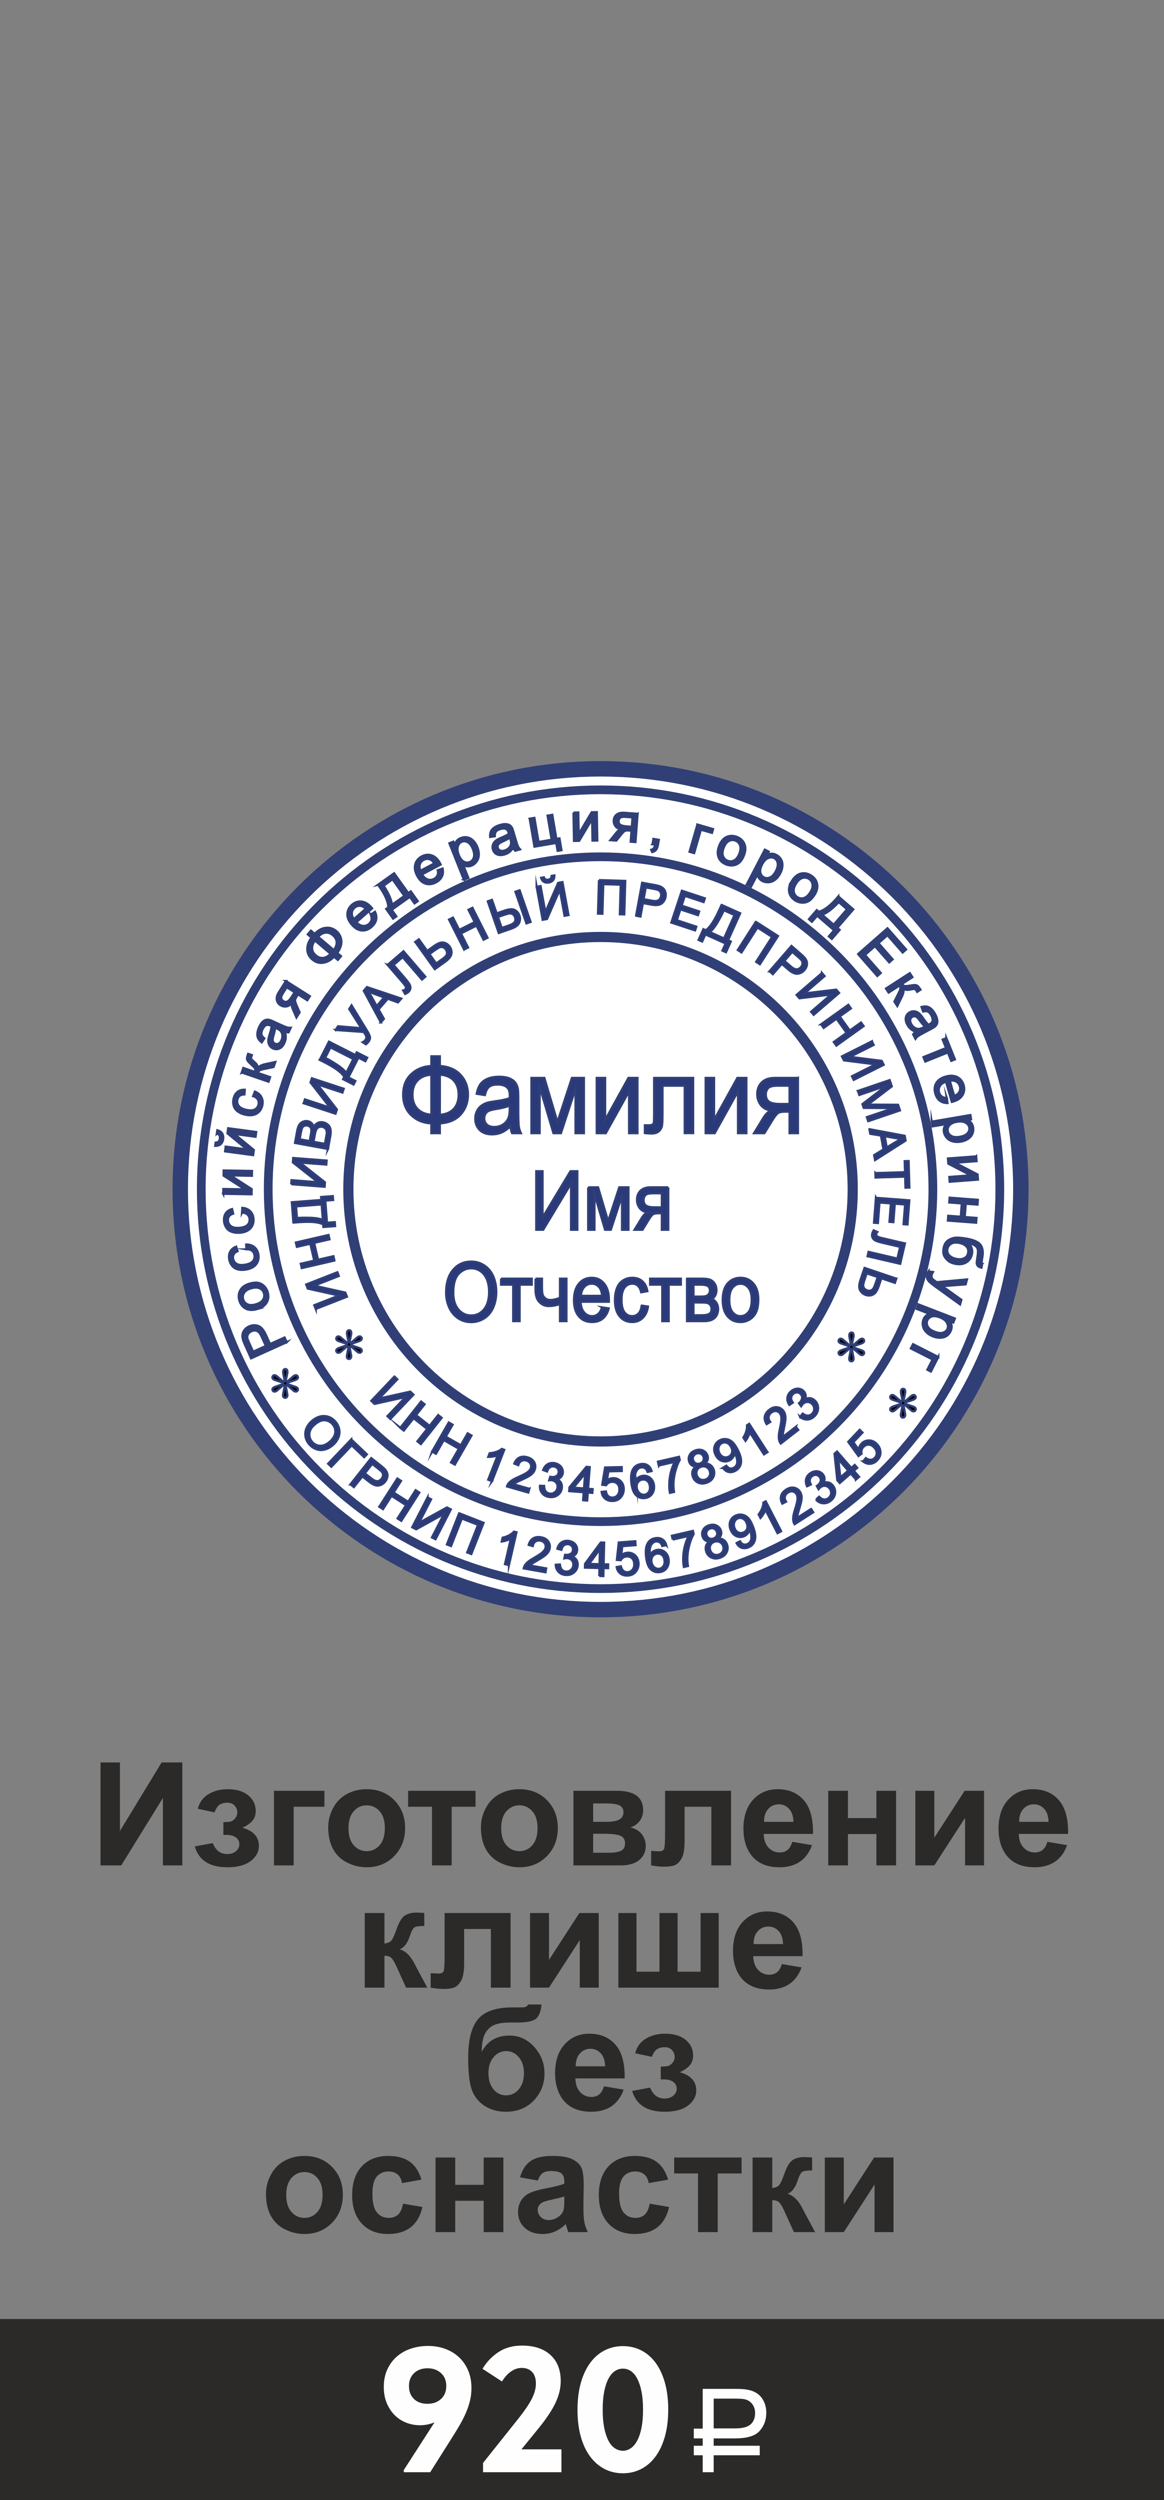 <?xml version="1.0" encoding="UTF-8"?> <svg xmlns="http://www.w3.org/2000/svg" xmlns:xlink="http://www.w3.org/1999/xlink" xmlns:xodm="http://www.corel.com/coreldraw/odm/2003" xml:space="preserve" width="40mm" height="85.895mm" version="1.1" style="shape-rendering:geometricPrecision; text-rendering:geometricPrecision; image-rendering:optimizeQuality; fill-rule:evenodd; clip-rule:evenodd" viewBox="0 0 3986.84 8561.25"><rect x="0" y="0" width="3986.84" height="8561.25" fill="#808080" stroke="none"/> <defs> <style type="text/css"> .str2 {stroke:#303F76;stroke-width:34.87;stroke-miterlimit:22.926} .str0 {stroke:#303F76;stroke-width:52.82;stroke-miterlimit:22.926} .str1 {stroke:#303F76;stroke-width:29.9;stroke-miterlimit:22.926} .str3 {stroke:#303F76;stroke-width:7.59;stroke-miterlimit:22.926} .fil0 {fill:none} .fil3 {fill:black} .fil6 {fill:#2B2A29} .fil1 {fill:white} .fil7 {fill:#FEFEFE;fill-rule:nonzero} .fil2 {fill:#29397A;fill-rule:nonzero} .fil5 {fill:#2B2A29;fill-rule:nonzero} .fil4 {fill:#303F76;fill-rule:nonzero} </style> <clipPath id="id0"> <path d="M-0 0l3986.84 0 0 5980.27 -3986.84 0 0 -5980.27z"></path> </clipPath> </defs> <g id="Слой_x0020_1">  <polygon class="fil0" points="-0,0 3986.84,0 3986.84,8561.25 -0,8561.25 "></polygon> <g id="_1996798007344"> <polygon class="fil0" points="-0,8561.25 3986.84,8561.25 3986.84,0 -0,0 "></polygon> <g> </g> <g style="clip-path:url(#id0)"> <g id="_1996798008544"> <path class="fil1 str0" d="M2056.93 2632.58c795.06,0 1439.57,644.5 1439.57,1439.54 0,795.05 -644.51,1439.56 -1439.57,1439.56 -795.04,0 -1439.55,-644.51 -1439.55,-1439.56 0,-795.04 644.51,-1439.54 1439.55,-1439.54z"></path> <path class="fil0 str1" d="M2056.93 2704.55c755.31,0 1367.6,612.29 1367.6,1367.57 0,755.29 -612.29,1367.58 -1367.6,1367.58 -755.29,0 -1367.58,-612.29 -1367.58,-1367.58 0,-755.28 612.29,-1367.57 1367.58,-1367.57z"></path> <path class="fil0 str1" d="M2056.93 2933.82c628.67,0 1138.31,509.65 1138.31,1138.3 0,628.67 -509.65,1138.3 -1138.31,1138.3 -628.66,0 -1138.29,-509.64 -1138.29,-1138.3 0,-628.66 509.64,-1138.3 1138.29,-1138.3z"></path> <path class="fil0 str2" d="M2056.93 3208.41c477.04,0 863.74,386.71 863.74,863.73 0,477.02 -386.7,863.73 -863.74,863.73 -477.03,0 -863.73,-386.71 -863.73,-863.73 0,-477.02 386.7,-863.73 863.73,-863.73z"></path> <path class="fil2 str3" d="M1067.08 4866.63c14.38,-12.48 28.98,-18.39 43.82,-17.75 14.82,0.65 27.53,7.07 38.11,19.26 6.95,7.98 11.26,16.84 13.02,26.57 1.74,9.72 0.68,19.23 -3.26,28.53 -3.9,9.3 -10.19,17.71 -18.84,25.24 -8.79,7.61 -18.19,12.68 -28.19,15.14 -10.03,2.5 -19.62,2.04 -28.79,-1.36 -9.23,-3.4 -17.07,-8.84 -23.59,-16.37 -7.09,-8.14 -11.42,-17.13 -13.05,-26.97 -1.63,-9.81 -0.5,-19.34 3.45,-28.57 3.95,-9.21 9.72,-17.11 17.32,-23.72zm10.08 12.01c-10.44,9.05 -16.22,18.99 -17.35,29.78 -1.13,10.8 1.95,20.43 9.3,28.89 7.48,8.61 16.66,13.05 27.54,13.38 10.88,0.29 21.89,-4.41 33.03,-14.08 7.05,-6.11 12.16,-12.65 15.34,-19.58 3.2,-6.94 4.26,-13.94 3.17,-21.03 -1.11,-7.09 -4.11,-13.49 -9.05,-19.18 -7.04,-8.09 -15.87,-12.64 -26.51,-13.64 -10.62,-1 -22.46,4.13 -35.46,15.45zm125.86 50.28l53.62 51.06 -9.28 9.75 -42.64 -40.59 -69.88 73.42 -11 -10.48 79.18 -83.17zm-2.81 153.84l71.3 -90 33.88 26.83c5.95,4.72 10.28,8.63 12.98,11.69 3.84,4.24 6.43,8.57 7.77,12.98 1.36,4.45 1.47,9.25 0.35,14.39 -1.13,5.14 -3.46,9.95 -6.99,14.41 -6.05,7.61 -13.61,12.18 -22.65,13.6 -9.05,1.47 -19.93,-2.86 -32.64,-12.93l-23.02 -18.23 -29.08 36.7 -11.9 -9.44zm49.36 -37.83l23.19 18.36c7.67,6.11 14.24,8.98 19.74,8.67 5.5,-0.32 10.3,-3.07 14.42,-8.29 2.98,-3.75 4.59,-7.71 4.81,-11.9 0.23,-4.19 -0.87,-7.95 -3.29,-11.26 -1.58,-2.11 -5.07,-5.32 -10.45,-9.58l-22.95 -18.18 -25.49 32.18zm49.47 114.53l61.88 -96.74 12.79 8.17 -25.5 39.87 49.86 31.87 25.5 -39.87 12.8 8.18 -61.87 96.75 -12.8 -8.18 29.11 -45.53 -49.86 -31.88 -29.1 45.54 -12.81 -8.18zm165.34 -31.85l12.24 6.29 -41.55 80.87 95.77 -53.01 13.35 6.86 -52.49 102.13 -12.24 -6.29 41.46 -80.65 -95.53 52.87 -13.5 -6.94 52.49 -102.13zm108.28 54.03l83.67 32.84 -41.95 106.9 -14.14 -5.56 37.03 -94.35 -55.39 -21.73 -37.03 94.35 -14.14 -5.55 41.95 -106.9zm170.58 177.49l-13.71 -3.16 20.15 -87.58c-4.02,2.44 -9.08,4.59 -15.15,6.51 -6.08,1.91 -11.46,3.17 -16.08,3.76l3.06 -13.29c8.49,-1.82 16.2,-4.66 23.12,-8.49 6.92,-3.81 12.15,-7.84 15.66,-12.14l8.83 2.03 -25.88 112.36zm127.58 11.38l-2.34 13.26 -74.65 -13.18c0.48,-3.37 1.6,-6.48 3.33,-9.39 2.82,-4.73 6.77,-9.22 11.86,-13.39 5.1,-4.18 12.14,-8.8 21.14,-13.86 13.96,-7.92 23.68,-14.42 29.06,-19.56 5.39,-5.13 8.56,-10.34 9.49,-15.59 0.97,-5.5 -0.19,-10.48 -3.45,-14.95 -3.28,-4.48 -8.08,-7.3 -14.41,-8.4 -6.69,-1.18 -12.39,-0.13 -17.11,3.16 -4.72,3.27 -7.72,8.44 -9.02,15.51l-13.92 -3.94c2.84,-10.45 7.95,-17.9 15.3,-22.35 7.35,-4.48 16.38,-5.75 27.12,-3.86 10.81,1.91 18.86,6.43 24.09,13.58 5.25,7.15 7.1,15.18 5.52,24.07 -0.79,4.53 -2.51,8.81 -5.13,12.86 -2.62,4.07 -6.5,8.12 -11.64,12.21 -5.16,4.07 -13.45,9.46 -24.85,16.13 -9.56,5.53 -15.76,9.33 -18.57,11.41 -2.8,2.08 -5.19,4.24 -7.18,6.5l55.37 9.78zm32.66 -12.48l14.16 -0.85c1.02,8.11 3.3,14.08 6.88,17.89 3.59,3.81 8.19,5.93 13.79,6.35 6.64,0.52 12.42,-1.36 17.28,-5.59 4.89,-4.26 7.58,-9.75 8.08,-16.52 0.49,-6.46 -1.2,-11.95 -5.11,-16.48 -3.87,-4.51 -9.06,-7.03 -15.58,-7.52 -2.65,-0.2 -5.99,0.09 -10.04,0.82l2.51 -12.19c0.93,0.17 1.69,0.3 2.24,0.34 6.02,0.46 11.51,-0.72 16.55,-3.47 5.02,-2.75 7.78,-7.37 8.27,-13.84 0.4,-5.14 -1.03,-9.54 -4.27,-13.19 -3.22,-3.65 -7.58,-5.68 -13.08,-6.1 -5.48,-0.41 -10.17,0.98 -14.06,4.17 -3.91,3.18 -6.64,8.2 -8.21,15.06l-13.83 -3.63c2.46,-9.31 6.89,-16.34 13.38,-21.07 6.46,-4.73 14.22,-6.75 23.26,-6.07 6.22,0.48 11.86,2.24 16.88,5.34 5.06,3.05 8.79,7.02 11.21,11.84 2.44,4.85 3.44,9.86 3.04,15.06 -0.37,4.92 -2.03,9.3 -4.98,13.15 -2.96,3.86 -7.13,6.78 -12.51,8.78 6.64,2.07 11.63,5.72 14.99,10.93 3.36,5.18 4.74,11.5 4.19,18.9 -0.76,9.99 -5.03,18.22 -12.83,24.62 -7.81,6.4 -17.27,9.17 -28.39,8.32 -10.01,-0.78 -18.1,-4.42 -24.27,-10.9 -6.19,-6.51 -9.38,-14.55 -9.57,-24.16zm149.08 38.54l0.64 -27.42 -49.73 -1.17 0.32 -13 54.03 -73.15 11.5 0.27 -1.74 74.39 15.51 0.36 -0.31 13 -15.51 -0.38 -0.65 27.43 -14.06 -0.34zm0.95 -40.4l1.23 -51.65 -37.13 50.81 35.9 0.84zm58.55 9.67l14.58 -2.25c1.64,7.09 4.57,12.3 8.78,15.62 4.22,3.3 9.17,4.74 14.81,4.32 6.83,-0.53 12.36,-3.52 16.63,-8.97 4.23,-5.45 6.03,-12.41 5.38,-20.84 -0.6,-8 -3.29,-14.16 -8.08,-18.46 -4.78,-4.29 -10.84,-6.17 -18.14,-5.61 -4.56,0.35 -8.55,1.69 -11.99,4.05 -3.44,2.35 -6.05,5.26 -7.87,8.71l-13.39 -0.9 6.54 -59.68 56.6 -4.32 1.03 13.44 -45.43 3.46 -3.72 31.35c6.46,-5.34 13.46,-8.28 20.94,-8.85 9.94,-0.76 18.6,2.06 25.96,8.48 7.35,6.41 11.46,15.04 12.29,25.91 0.78,10.37 -1.53,19.56 -6.97,27.55 -6.61,9.84 -16.25,15.24 -28.9,16.2 -10.36,0.79 -19.04,-1.51 -26.04,-6.84 -7.01,-5.33 -11.34,-12.8 -13.01,-22.36zm169.95 -74.87l-13.65 2.89c-1.95,-5.33 -4.23,-9.11 -6.86,-11.31 -4.31,-3.51 -9.23,-4.88 -14.78,-4.18 -4.47,0.57 -8.27,2.33 -11.37,5.26 -3.97,3.77 -6.8,8.88 -8.58,15.36 -1.74,6.51 -1.92,15.45 -0.56,26.83 2.69,-5.54 6.32,-9.89 10.86,-12.99 4.54,-3.11 9.45,-5.02 14.8,-5.71 9.3,-1.2 17.68,1.23 25.12,7.27 7.42,6.01 11.84,14.45 13.24,25.34 0.92,7.16 0.25,13.98 -2.03,20.53 -2.29,6.54 -5.9,11.78 -10.87,15.74 -4.93,3.96 -10.84,6.38 -17.65,7.25 -11.6,1.51 -21.65,-1.56 -30.1,-9.18 -8.44,-7.62 -13.94,-21.28 -16.47,-40.95 -2.83,-22 -0.81,-38.52 6.01,-49.57 5.96,-9.62 14.95,-15.19 26.98,-16.73 8.93,-1.17 16.61,0.42 22.96,4.69 6.35,4.29 10.68,10.75 12.96,19.47zm-50.77 56.49c0.62,4.82 2.25,9.31 4.85,13.44 2.58,4.15 5.87,7.13 9.79,8.97 3.97,1.82 7.96,2.5 12.07,1.97 5.94,-0.77 10.7,-3.82 14.3,-9.13 3.58,-5.31 4.86,-12.04 3.81,-20.23 -1.01,-7.88 -3.89,-13.81 -8.62,-17.82 -4.74,-3.99 -10.33,-5.59 -16.75,-4.77 -6.28,0.83 -11.36,3.79 -15.16,8.89 -3.81,5.09 -5.23,11.32 -4.29,18.69zm73 -75.54l-3.02 -13.12 72.13 -16.67 2.46 10.62c-5.34,9.22 -10.08,20.93 -14.12,35.11 -4.1,14.18 -6.48,28.37 -7.23,42.56 -0.55,9.99 0.04,20.67 1.87,31.99l-14.02 3.24c-1.87,-8.82 -2.61,-19.87 -2.2,-33.12 0.41,-13.26 2.34,-26.36 5.8,-39.38 3.48,-13.02 7.77,-24.3 12.87,-33.84l-54.54 12.59zm126 6.54c-6.19,-0.15 -11.27,-1.66 -15.22,-4.52 -3.93,-2.87 -6.8,-6.92 -8.56,-12.16 -2.69,-7.93 -2.09,-15.53 1.71,-22.82 3.85,-7.34 10.48,-12.58 19.87,-15.77 9.45,-3.2 18.01,-3.02 25.65,0.55 7.62,3.58 12.77,9.3 15.45,17.24 1.7,5.03 1.88,9.89 0.51,14.49 -1.36,4.62 -4.36,8.87 -9.05,12.72 7.37,-0.09 13.59,1.71 18.69,5.41 5.09,3.67 8.79,8.83 11.08,15.57 3.15,9.3 2.5,18.2 -1.9,26.74 -4.42,8.56 -11.95,14.63 -22.63,18.26 -10.69,3.62 -20.37,3.37 -29.09,-0.77 -8.69,-4.14 -14.65,-10.95 -17.86,-20.44 -2.39,-7.07 -2.61,-13.6 -0.64,-19.58 1.96,-6 5.98,-10.97 11.99,-14.93zm-10.31 -21.78c1.74,5.15 4.79,8.81 9.17,10.97 4.39,2.16 9.22,2.35 14.56,0.54 5.18,-1.74 8.81,-4.79 10.97,-9.13 2.16,-4.35 2.42,-8.87 0.84,-13.57 -1.67,-4.92 -4.73,-8.47 -9.22,-10.7 -4.47,-2.2 -9.24,-2.44 -14.31,-0.73 -5.13,1.73 -8.79,4.81 -11,9.21 -2.21,4.39 -2.55,8.84 -1.01,13.41zm12.62 51.77c1.31,3.82 3.43,7.2 6.4,10.17 2.97,2.94 6.58,4.79 10.82,5.53 4.23,0.74 8.39,0.43 12.46,-0.94 6.41,-2.19 10.96,-6.02 13.69,-11.5 2.73,-5.49 2.99,-11.41 0.87,-17.73 -2.19,-6.44 -6.11,-11.03 -11.73,-13.81 -5.68,-2.76 -11.74,-3.04 -18.18,-0.87 -6.31,2.13 -10.78,5.96 -13.48,11.5 -2.67,5.54 -2.97,11.41 -0.86,17.65zm90.11 -24.7l12.11 -5.95c3.38,5.5 7.09,8.98 11.13,10.46 4.06,1.49 8.43,1.33 13.15,-0.53 4.02,-1.57 7.18,-3.88 9.49,-6.94 2.33,-3.04 3.86,-6.48 4.55,-10.35 0.7,-3.84 0.67,-8.65 -0.07,-14.4 -0.74,-5.77 -2.2,-11.37 -4.35,-16.82 -0.23,-0.58 -0.6,-1.46 -1.1,-2.61 -0.97,5.2 -3.21,10.02 -6.71,14.38 -3.5,4.38 -7.9,7.59 -13.16,9.66 -8.82,3.46 -17.51,3.18 -26.14,-0.85 -8.58,-4.01 -14.95,-11.26 -19.08,-21.79 -4.26,-10.83 -4.51,-20.8 -0.72,-29.92 3.76,-9.08 10.45,-15.51 20.02,-19.28 6.92,-2.7 13.97,-3.32 21.21,-1.83 7.19,1.49 13.61,5.11 19.33,10.88 5.69,5.74 11.11,15.19 16.27,28.3 5.35,13.66 8.15,25.12 8.38,34.36 0.23,9.27 -1.77,17.14 -5.95,23.66 -4.17,6.53 -10.16,11.31 -18,14.39 -8.35,3.27 -16.05,3.63 -23.17,1.06 -7.07,-2.59 -12.83,-7.89 -17.19,-15.88zm34.94 -68.13c-2.96,-7.52 -7.27,-12.71 -12.98,-15.56 -5.67,-2.86 -11.34,-3.18 -17.01,-0.96 -5.86,2.29 -9.99,6.64 -12.38,13.08 -2.44,6.44 -2.15,13.44 0.82,21.01 2.67,6.79 6.87,11.51 12.57,14.14 5.74,2.67 11.64,2.79 17.67,0.43 6.05,-2.38 10.19,-6.43 12.4,-12.22 2.24,-5.77 1.86,-12.42 -1.09,-19.92zm117.96 27.78l-12.51 6.45 -41.18 -79.87c-1.52,4.45 -3.99,9.37 -7.38,14.75 -3.4,5.38 -6.7,9.82 -9.85,13.25l-6.24 -12.12c5.3,-6.88 9.35,-14.02 12.17,-21.43 2.81,-7.38 4.2,-13.82 4.1,-19.37l8.06 -4.15 52.83 102.48zm102.49 -76.39l7.29 11.33 -63.77 40.97c-1.93,-2.8 -3.22,-5.85 -3.93,-9.15 -1.15,-5.39 -1.28,-11.37 -0.37,-17.89 0.9,-6.53 2.93,-14.7 6.11,-24.52 4.88,-15.3 7.59,-26.67 8.06,-34.09 0.48,-7.44 -0.71,-13.4 -3.6,-17.9 -3.02,-4.69 -7.25,-7.57 -12.7,-8.64 -5.43,-1.06 -10.86,0.15 -16.27,3.62 -5.72,3.67 -9.2,8.31 -10.44,13.94 -1.25,5.6 0.07,11.43 3.91,17.5l-12.9 6.57c-4.99,-9.61 -6.31,-18.55 -3.95,-26.81 2.38,-8.27 8.15,-15.33 17.32,-21.23 9.22,-5.93 18.21,-8.08 26.9,-6.39 8.7,1.68 15.52,6.33 20.39,13.93 2.48,3.88 4.15,8.16 4.94,12.93 0.85,4.76 0.74,10.39 -0.26,16.87 -1.03,6.47 -3.44,16.07 -7.31,28.72 -3.26,10.55 -5.22,17.54 -5.87,20.96 -0.66,3.43 -0.94,6.64 -0.87,9.66l47.28 -30.39zm16.87 -32.05l10.37 -9.74c5.97,5.61 11.54,8.73 16.71,9.37 5.21,0.63 10.1,-0.68 14.68,-3.94 5.43,-3.88 8.67,-8.99 9.71,-15.37 1.04,-6.38 -0.43,-12.34 -4.38,-17.87 -3.75,-5.25 -8.56,-8.39 -14.45,-9.38 -5.87,-0.98 -11.46,0.41 -16.78,4.2 -2.15,1.53 -4.55,3.9 -7.18,7.05l-5.89 -10.97c0.83,-0.47 1.48,-0.86 1.94,-1.19 4.91,-3.49 8.38,-7.89 10.51,-13.24 2.09,-5.34 1.25,-10.63 -2.51,-15.94 -2.99,-4.21 -6.9,-6.68 -11.71,-7.42 -4.82,-0.74 -9.46,0.5 -13.94,3.7 -4.49,3.19 -7.2,7.25 -8.15,12.19 -0.97,4.95 0.16,10.56 3.34,16.82l-12.96 6.07c-4.08,-8.72 -5.17,-16.96 -3.22,-24.75 1.93,-7.77 6.62,-14.29 14,-19.55 5.07,-3.62 10.56,-5.86 16.39,-6.7 5.86,-0.89 11.26,-0.24 16.21,1.91 4.96,2.18 8.95,5.38 11.97,9.63 2.86,4.03 4.38,8.45 4.58,13.3 0.19,4.86 -1.15,9.79 -3.99,14.75 6.42,-2.65 12.58,-3.05 18.52,-1.19 5.87,1.84 10.99,5.81 15.3,11.85 5.79,8.15 7.76,17.22 5.88,27.13 -1.9,9.91 -7.4,18.09 -16.48,24.54 -8.19,5.83 -16.75,8.2 -25.65,7.16 -8.91,-1.04 -16.5,-5.17 -22.82,-12.44zm136.89 -68.71l-18.03 -20.67 -37.48 32.69 -8.53 -9.78 -9.49 -90.47 8.66 -7.58 48.91 56.09 11.68 -10.19 8.55 9.79 -11.69 10.19 18.03 20.68 -10.61 9.25zm-26.56 -30.46l-33.95 -38.94 6.89 62.53 27.06 -23.59zm50.95 -31.38l9.33 -11.42c5.96,4.16 11.62,6.05 16.98,5.7 5.31,-0.38 9.97,-2.61 13.88,-6.73 4.71,-4.96 6.82,-10.88 6.32,-17.78 -0.5,-6.9 -3.82,-13.26 -9.94,-19.09 -5.83,-5.55 -11.96,-8.31 -18.39,-8.29 -6.44,0.01 -12.18,2.68 -17.23,7.98 -3.15,3.32 -5.2,6.98 -6.19,11.04 -0.96,4.04 -0.95,7.94 0,11.73l-10.54 8.29 -35.14 -48.68 39.14 -41.12 9.76 9.29 -31.42 33 18.25 25.77c1.22,-8.29 4.43,-15.16 9.62,-20.61 6.87,-7.22 15.2,-10.92 24.95,-11.09 9.77,-0.17 18.6,3.49 26.48,11.01 7.54,7.17 11.96,15.55 13.3,25.12 1.68,11.73 -1.86,22.19 -10.61,31.39 -7.18,7.53 -15.14,11.64 -23.93,12.37 -8.76,0.74 -16.96,-1.88 -24.63,-7.88z"></path> <path class="fil2 str3" d="M1081.46 4482.16l-5.03 -12.85 84.66 -33.18 -106.97 -23.73 -5.48 -14 106.91 -41.89 5.03 12.84 -84.43 33.08 106.67 23.68 5.55 14.15 -106.91 41.9zm63.98 -165.79l-111.87 25.82 -3.43 -14.85 46.1 -10.65 -13.35 -57.8 -46.1 10.63 -3.43 -14.83 111.88 -25.84 3.42 14.84 -52.66 12.16 13.35 57.82 52.67 -12.16 3.42 14.86zm-140.63 -129.93l-5.31 -69.72 101.07 -7.7 -0.79 -10.25 40.15 -3.06 1.02 13.43 -26.71 2.04 5.79 75.8 26.7 -2.04 1.03 13.44 -40.14 3.06 -0.68 -8.79c-14.61,-8.21 -43.08,-10.7 -85.37,-7.49l-16.75 1.29zm9.29 -55.55l3.03 39.96 5.87 -0.45c9.75,-0.74 23.18,-0.87 40.24,-0.4 17.06,0.44 31.23,2.83 42.51,7.12l-4.04 -52.92 -87.61 6.69zm-16.72 -75.91l1.06 -13.75 90.66 6.93 -86.03 -67.88 1.15 -15 114.49 8.73 -1.05 13.75 -90.42 -6.9 85.79 67.7 -1.15 15.16 -114.5 -8.74zm125.93 -120.66l-112.95 -20.67 7.76 -42.39c1.56,-8.62 3.98,-15.32 7.22,-20.13 3.24,-4.79 7.51,-8.22 12.82,-10.29 5.27,-2.11 10.51,-2.67 15.72,-1.72 4.8,0.89 9.11,3.02 12.89,6.42 3.78,3.37 6.51,7.95 8.18,13.71 3.25,-6.47 7.61,-11.11 13.13,-13.87 5.48,-2.8 11.52,-3.6 18.1,-2.38 5.3,0.96 10.02,3 14.15,6.07 4.14,3.05 7.14,6.46 9.01,10.2 1.83,3.74 2.94,8.19 3.3,13.39 0.36,5.2 -0.13,11.38 -1.44,18.59l-7.89 43.09zm-62.71 -26.97l4.46 -24.42c1.23,-6.63 1.65,-11.48 1.3,-14.49 -0.43,-4.02 -1.8,-7.24 -4.09,-9.64 -2.26,-2.4 -5.36,-3.98 -9.34,-4.69 -3.77,-0.7 -7.24,-0.4 -10.42,0.9 -3.19,1.26 -5.63,3.47 -7.29,6.62 -1.67,3.15 -3.25,8.78 -4.72,16.88l-4.13 22.59 34.23 6.26zm52.2 9.56l5.16 -28.13c0.89,-4.84 1.31,-8.27 1.31,-10.31 0.04,-3.53 -0.47,-6.61 -1.49,-9.19 -1.04,-2.59 -2.78,-4.85 -5.27,-6.87 -2.49,-2 -5.53,-3.31 -9.14,-3.98 -4.23,-0.78 -8.06,-0.36 -11.6,1.25 -3.53,1.57 -6.26,4.19 -8.22,7.78 -1.96,3.59 -3.6,9 -4.92,16.18l-4.77 26.13 38.95 7.13zm-72.69 -139.21l4.31 -13.09 86.38 28.38 -67.3 -86.46 4.69 -14.28 109.08 35.84 -4.31 13.11 -86.15 -28.32 67.12 86.24 -4.75 14.44 -109.08 -35.85zm55 -148.5l31.63 -62.35 90.4 45.86 4.63 -9.15 35.9 18.21 -6.09 12.01 -23.89 -12.12 -34.4 67.79 23.89 12.13 -6.1 12 -35.9 -18.2 4 -7.88c-8.23,-14.6 -31.29,-31.5 -69.09,-50.68l-14.98 -7.6zm36.76 -42.67l-18.15 35.74 5.25 2.67c8.72,4.42 20.27,11.28 34.61,20.53 14.34,9.23 25.22,18.62 32.63,28.16l24.02 -47.34 -78.36 -39.76zm17.68 -59.59l8.29 -12.85 79.7 6.73 -41.54 -65.77 8.12 -12.56 51.7 84.59c6.45,10.58 10.21,18.25 11.24,23.01 1.03,4.77 -0.21,9.83 -3.69,15.22 -2.12,3.28 -5.49,6.81 -10.09,10.6l-10.93 -7.06c4.21,-2.13 7.51,-5.1 9.98,-8.92 2.01,-3.1 2.72,-6.42 2.19,-9.98 -0.55,-3.54 -3.51,-8.98 -8.85,-16.29l-96.12 -6.73zm154.86 -26.03l-58.4 -108.23 10.89 -12.68 117.55 39.36 -11.27 13.12 -35.05 -12.6 -31.5 36.67 18.28 32.12 -10.51 12.24zm-14.23 -55.79l25.49 -29.69 -31.94 -11.66c-9.68,-3.56 -17.52,-6.69 -23.55,-9.38 4.66,6.08 8.85,12.48 12.65,19.23l17.36 31.51zm37.44 -141.06l54.36 -46.75 74.86 87.05 -11.54 9.94 -66.08 -76.84 -31.26 26.88 38.57 44.84c7.84,9.11 13.16,16.15 15.94,21.11 2.82,4.99 3.83,9.82 3.13,14.54 -0.71,4.71 -3.19,8.88 -7.37,12.49 -2.56,2.19 -6.09,4.3 -10.55,6.31l-6.73 -11.99c2.73,-0.64 4.77,-1.55 6.1,-2.7 2.6,-2.22 3.73,-4.89 3.33,-7.97 -0.39,-3.09 -3.71,-8.26 -9.99,-15.56l-52.79 -61.36zm94.71 -78.75l12.38 -8.88 28.49 39.78 22.23 -15.93c10.4,-7.43 18.78,-11.61 25.18,-12.54 6.4,-0.89 12.09,0.01 17.11,2.69 5,2.72 9.12,6.3 12.28,10.7 5.18,7.25 7.28,15.35 6.24,24.32 -1.01,8.97 -8.21,18.23 -21.63,27.84l-35.41 25.37 -66.86 -93.35zm71.67 73.93l22.58 -16.17c9.13,-6.55 13.92,-12.44 14.38,-17.67 0.44,-5.21 -1,-10.15 -4.26,-14.72 -2.67,-3.72 -5.95,-6.18 -9.84,-7.34 -3.87,-1.18 -7.76,-0.94 -11.67,0.69 -3.88,1.64 -9.84,5.31 -17.84,11.03l-16.51 11.83 23.15 32.34zm95.6 -47.84l-51.65 -102.55 13.61 -6.85 21.29 42.25 53 -26.67 -21.28 -42.26 13.61 -6.86 51.64 102.56 -13.61 6.84 -24.3 -48.26 -53.02 26.69 24.31 48.25 -13.6 6.86zm81.12 -165.04l14.39 -4.99 16.04 46.21 25.83 -8.97c16.93,-5.89 29.15,-6.62 36.7,-2.2 7.51,4.42 12.66,10.61 15.41,18.56 2.92,8.41 2.62,16.74 -0.92,25.06 -3.53,8.26 -13.03,15.1 -28.56,20.49l-41.23 14.32 -37.67 -108.47zm47.79 91.2l26.16 -9.07c8.98,-3.12 15,-6.92 17.99,-11.35 3.01,-4.45 3.34,-9.99 1.03,-16.66 -1.55,-4.53 -4.13,-7.89 -7.62,-10.11 -3.52,-2.2 -7.38,-3.04 -11.55,-2.52 -4.17,0.5 -10.79,2.32 -19.88,5.48l-19.17 6.65 13.05 37.58zm46.89 -124.08l14.38 -4.99 37.69 108.46 -14.41 4.99 -37.66 -108.46zm72.62 -16.82l13.57 -2.48 16.39 89.44 43.75 -100.45 14.81 -2.7 20.67 112.94 -13.57 2.48 -16.34 -89.21 -43.64 100.19 -14.95 2.74 -20.69 -112.96zm51.35 -37.43l9.47 -1.74c0.43,6.64 -1.02,12.06 -4.34,16.27 -3.3,4.22 -8.2,6.91 -14.75,8.1 -6.59,1.21 -12.16,0.43 -16.71,-2.29 -4.55,-2.77 -7.82,-7.33 -9.79,-13.72l9.47 -1.73c1.37,3.42 3.29,5.81 5.73,7.16 2.46,1.37 5.5,1.71 9.1,1.05 4.19,-0.76 7.2,-2.18 9,-4.29 1.82,-2.06 2.78,-5.01 2.82,-8.79zm162.14 14.48l90.08 2.64 -3.37 114.77 -15.22 -0.44 2.97 -101.32 -59.63 -1.75 -2.98 101.32 -15.22 -0.46 3.37 -114.76zm127.18 121.94l20.67 -112.94 42.65 7.81c7.5,1.36 13.16,2.78 16.99,4.22 5.37,1.92 9.72,4.55 13,7.81 3.28,3.3 5.65,7.47 7.07,12.55 1.45,5.06 1.65,10.41 0.62,16.01 -1.75,9.57 -6.29,17.13 -13.63,22.64 -7.33,5.52 -19,6.83 -34.97,3.9l-28.98 -5.3 -8.43 46.06 -14.98 -2.75zm25.83 -56.55l29.18 5.34c9.68,1.76 16.84,1.23 21.58,-1.63 4.71,-2.85 7.66,-7.54 8.85,-14.08 0.87,-4.71 0.42,-8.97 -1.35,-12.78 -1.78,-3.8 -4.54,-6.61 -8.22,-8.39 -2.4,-1.13 -6.99,-2.32 -13.75,-3.56l-28.88 -5.29 -7.41 40.4zm94.91 79.95l36.06 -109.02 78.72 26.04 -4.23 12.8 -64.25 -21.26 -11.07 33.5 60.12 19.89 -4.23 12.79 -60.13 -19.89 -12.3 37.15 66.85 22.12 -4.23 12.79 -81.32 -26.9zm172.03 -60.42l63.78 28.65 -41.51 92.45 9.37 4.21 -16.5 36.73 -12.28 -5.53 10.95 -24.43 -69.34 -31.14 -10.97 24.45 -12.29 -5.53 16.49 -36.72 8.05 3.61c14.21,-8.91 29.99,-32.73 47.35,-71.41l6.9 -15.33zm44.35 34.7l-36.56 -16.43 -2.41 5.37c-4,8.92 -10.31,20.78 -18.87,35.53 -8.53,14.77 -17.41,26.07 -26.58,33.95l48.42 21.75 36 -80.18zm73.05 23.17l75.87 48.61 -61.96 96.69 -12.83 -8.22 54.68 -85.34 -50.21 -32.18 -54.68 85.34 -12.83 -8.21 61.96 -96.68zm46.79 169.32l75.27 -86.71 32.73 28.43c5.76,4.98 9.9,9.08 12.48,12.27 3.65,4.41 6.04,8.86 7.22,13.35 1.15,4.5 1.06,9.3 -0.29,14.4 -1.35,5.09 -3.88,9.79 -7.61,14.08 -6.39,7.35 -14.14,11.55 -23.26,12.56 -9.11,1.04 -19.82,-3.79 -32.09,-14.44l-22.24 -19.31 -30.7 35.36 -11.5 -9.99zm51.03 -35.54l22.41 19.44c7.43,6.45 13.86,9.65 19.4,9.58 5.5,-0.07 10.42,-2.59 14.79,-7.62 3.13,-3.62 4.91,-7.51 5.32,-11.67 0.41,-4.18 -0.52,-8 -2.79,-11.42 -1.52,-2.19 -4.85,-5.56 -10.04,-10.05l-22.18 -19.27 -26.91 31.02zm128.67 41.66l8.99 10.46 -68.94 59.29 108.81 -12.96 9.81 11.4 -87.05 74.89 -8.99 -10.47 68.75 -59.13 -108.52 12.93 -9.91 -11.52 87.05 -74.89zm-3 175.57l93.36 -66.85 8.86 12.38 -38.46 27.55 34.56 48.24 38.45 -27.55 8.89 12.39 -93.37 66.85 -8.86 -12.38 43.94 -31.47 -34.55 -48.25 -43.94 31.48 -8.87 -12.39zm173.93 58.24l6.21 12.32 -81.22 40.88 108.7 13.72 6.77 13.44 -102.56 51.62 -6.21 -12.31 81 -40.78 -108.41 -13.68 -6.83 -13.59 102.55 -51.62zm-47.8 169.75l108.69 -37 7.35 21.57 -68.19 51.89c-6.36,4.81 -11.13,8.36 -14.33,10.67 4.37,-0.11 10.85,-0.15 19.43,-0.12l84.5 0.44 6.55 19.25 -108.69 37 -4.71 -13.82 90.94 -30.93 -101.72 -0.8 -4.43 -12.96 81.95 -62.9 -92.62 31.54 -4.69 -13.82zm39.37 131.08l120.88 22.66 3 16.44 -104.54 66.65 -3.11 -17.01 31.83 -19.33 -8.7 -47.57 -36.48 -5.98 -2.89 -15.85zm52.33 24l7.05 38.49 29.15 -17.5c8.86,-5.3 16.24,-9.42 22.1,-12.42 -7.63,-0.21 -15.26,-0.97 -22.88,-2.25l-35.41 -6.32zm-31.74 126.29l101.31 -3.01 -1.12 -37.85 13.47 -0.4 2.7 90.89 -13.47 0.4 -1.13 -37.83 -101.31 3.01 -0.46 -15.22zm1.64 84.67l114.49 8.74 -6.31 82.67 -13.44 -1.03 5.16 -67.48 -35.18 -2.68 -4.82 63.15 -13.44 -1.02 4.82 -63.16 -39.02 -2.97 -5.35 70.19 -13.43 -1.02 6.51 -85.4zm99.46 156.23l-16.22 69.81 -111.85 -25.98 3.45 -14.85 98.73 22.94 9.33 -40.14 -57.63 -13.4c-11.7,-2.72 -20.14,-5.25 -25.34,-7.62 -5.21,-2.36 -8.88,-5.65 -11.11,-9.88 -2.19,-4.21 -2.68,-9.04 -1.42,-14.43 0.75,-3.29 2.36,-7.06 4.76,-11.32l12.51 5.7c-1.81,2.13 -2.92,4.09 -3.32,5.78 -0.78,3.34 -0.13,6.15 2.02,8.41 2.14,2.25 7.87,4.47 17.25,6.65l78.82 18.33zm-29.55 120.59l-4.86 14.44 -46.35 -15.67 -8.75 25.91c-4.09,12.1 -8.46,20.4 -13.13,24.88 -4.65,4.47 -9.82,7.07 -15.47,7.81 -5.65,0.71 -11.06,0.2 -16.21,-1.53 -8.43,-2.85 -14.87,-8.21 -19.26,-16.09 -4.43,-7.88 -3.97,-19.61 1.31,-35.22l13.93 -41.29 108.78 36.76zm-101.36 -18.15l-8.88 26.28c-3.59,10.65 -4.05,18.25 -1.36,22.74 2.68,4.5 6.72,7.67 12.06,9.49 4.33,1.45 8.42,1.52 12.25,0.21 3.84,-1.3 6.86,-3.78 9.07,-7.39 2.2,-3.59 4.9,-10.06 8.05,-19.38l6.5 -19.24 -37.7 -12.73z"></path> <path class="fil2 str3" d="M1350.92 4713.61l10 9.5 -62.66 65.9 106.96 -23.77 10.91 10.37 -79.13 83.21 -9.99 -9.5 62.47 -65.71 -106.67 23.71 -11.02 -10.49 79.13 -83.22zm20.23 175.56l71.28 -90.03 11.95 9.47 -29.37 37.09 46.52 36.84 29.36 -37.09 11.94 9.47 -71.27 90.01 -11.95 -9.46 33.55 -42.37 -46.52 -36.84 -33.55 42.37 -11.94 -9.46zm108.85 81.33l57.09 -99.62 13.23 7.58 -23.52 41.03 51.48 29.51 23.52 -41.04 13.21 7.58 -57.1 99.61 -13.21 -7.58 26.87 -46.89 -51.47 -29.52 -26.88 46.91 -13.22 -7.58zm205.21 101.52l-13.15 -5.14 32.68 -83.68c-4.35,1.79 -9.67,3.18 -15.99,4.19 -6.31,1.02 -11.82,1.47 -16.49,1.38l4.95 -12.7c8.69,-0.58 16.75,-2.25 24.18,-5.02 7.42,-2.75 13.19,-6 17.27,-9.72l8.47 3.3 -41.94 107.41zm127.99 25.85l-3.71 12.94 -73.08 -20.91c0.83,-3.3 2.27,-6.27 4.3,-8.98 3.28,-4.41 7.7,-8.45 13.21,-12.09 5.51,-3.62 13.02,-7.48 22.51,-11.57 14.76,-6.42 25.11,-11.88 31,-16.43 5.92,-4.54 9.6,-9.37 11.06,-14.52 1.54,-5.36 0.91,-10.43 -1.88,-15.24 -2.79,-4.77 -7.31,-8.06 -13.51,-9.85 -6.56,-1.86 -12.35,-1.42 -17.39,1.38 -5.05,2.75 -8.56,7.58 -10.6,14.48l-13.49 -5.37c3.93,-10.11 9.8,-16.99 17.57,-20.65 7.79,-3.68 16.92,-4 27.43,-0.99 10.6,3.04 18.15,8.36 22.64,16.01 4.52,7.65 5.5,15.84 3.02,24.53 -1.26,4.41 -3.4,8.5 -6.46,12.24 -3.02,3.78 -7.31,7.43 -12.85,10.94 -5.57,3.5 -14.38,8.01 -26.46,13.46 -10.09,4.5 -16.65,7.62 -19.67,9.39 -3.02,1.79 -5.61,3.7 -7.83,5.73l54.19 15.51zm36.25 -10.3l14.24 0.54c0.21,8.18 1.89,14.33 5.09,18.47 3.22,4.15 7.61,6.71 13.16,7.67 6.6,1.16 12.55,-0.14 17.81,-3.89 5.27,-3.74 8.48,-8.95 9.64,-15.64 1.13,-6.37 -0.04,-12 -3.49,-16.89 -3.44,-4.86 -8.37,-7.87 -14.81,-9.01 -2.64,-0.45 -5.99,-0.5 -10.1,-0.15l3.69 -11.9c0.89,0.27 1.65,0.46 2.2,0.55 5.95,1.05 11.54,0.43 16.85,-1.81 5.28,-2.27 8.47,-6.59 9.59,-12.98 0.89,-5.09 -0.12,-9.61 -2.97,-13.56 -2.86,-3.94 -7.02,-6.37 -12.47,-7.33 -5.44,-0.95 -10.24,-0.03 -14.44,2.76 -4.22,2.79 -7.43,7.54 -9.65,14.19l-13.46 -4.96c3.35,-9.02 8.44,-15.6 15.38,-19.67 6.91,-4.08 14.84,-5.34 23.81,-3.76 6.15,1.07 11.6,3.38 16.33,6.95 4.76,3.54 8.09,7.84 10.04,12.88 1.97,5.05 2.49,10.16 1.59,15.28 -0.86,4.87 -2.94,9.07 -6.26,12.62 -3.32,3.54 -7.77,6.05 -13.33,7.51 6.43,2.71 11.05,6.83 13.9,12.35 2.84,5.48 3.61,11.92 2.34,19.21 -1.72,9.88 -6.8,17.64 -15.2,23.25 -8.4,5.62 -18.12,7.45 -29.12,5.51 -9.93,-1.72 -17.64,-6.15 -23.17,-13.22 -5.54,-7.08 -7.94,-15.4 -7.21,-24.98zm147.68 49.52l2.09 -27.35 -49.75 -3.78 1 -12.96 57.94 -70.22 11.5 0.89 -5.64 74.19 15.51 1.18 -0.99 12.96 -15.5 -1.19 -2.1 27.34 -14.06 -1.06zm3.07 -40.31l3.93 -51.51 -39.82 48.79 35.89 2.72zm60.43 11.64l14.72 -1.45c1.25,7.18 3.91,12.51 7.93,16.06 4.04,3.52 8.91,5.23 14.61,5.11 6.87,-0.15 12.55,-2.85 17.11,-8.04 4.55,-5.24 6.72,-12.08 6.53,-20.51 -0.17,-8.04 -2.52,-14.33 -7.09,-18.89 -4.55,-4.55 -10.51,-6.75 -17.88,-6.59 -4.55,0.1 -8.63,1.23 -12.2,3.4 -3.57,2.15 -6.34,4.91 -8.37,8.28l-13.34 -1.64 9.79 -59.23 56.91 -1.24 0.29 13.47 -45.66 1 -5.45 31.1c6.76,-4.98 13.92,-7.56 21.46,-7.7 9.99,-0.23 18.51,3.07 25.53,9.87 7.02,6.8 10.67,15.65 10.9,26.54 0.23,10.41 -2.61,19.44 -8.48,27.14 -7.15,9.45 -17.09,14.32 -29.81,14.6 -10.43,0.22 -18.99,-2.53 -25.72,-8.24 -6.72,-5.71 -10.65,-13.38 -11.79,-23.02zm171.15 -71.14l-13.69 2.93c-1.96,-5.32 -4.27,-9.1 -6.89,-11.28 -4.31,-3.51 -9.27,-4.89 -14.83,-4.16 -4.49,0.59 -8.3,2.33 -11.38,5.28 -3.98,3.78 -6.82,8.89 -8.59,15.38 -1.74,6.5 -1.92,15.45 -0.55,26.84 2.7,-5.57 6.35,-9.93 10.89,-13.02 4.55,-3.13 9.49,-5.03 14.84,-5.73 9.32,-1.23 17.73,1.18 25.2,7.2 7.44,6.01 11.88,14.43 13.3,25.32 0.94,7.16 0.27,13.99 -2.01,20.53 -2.29,6.56 -5.91,11.79 -10.87,15.76 -4.96,3.97 -10.87,6.4 -17.7,7.31 -11.64,1.52 -21.71,-1.53 -30.21,-9.15 -8.44,-7.58 -13.97,-21.24 -16.55,-40.91 -2.86,-21.99 -0.87,-38.54 5.96,-49.6 5.97,-9.62 14.98,-15.2 27.03,-16.77 8.96,-1.17 16.66,0.38 23.04,4.65 6.38,4.26 10.71,10.72 13.02,19.42zm-50.84 56.6c0.63,4.83 2.26,9.3 4.87,13.45 2.62,4.13 5.92,7.09 9.85,8.93 3.96,1.83 7.98,2.49 12.09,1.95 5.97,-0.78 10.74,-3.83 14.32,-9.15 3.61,-5.32 4.87,-12.06 3.8,-20.25 -1.02,-7.86 -3.93,-13.79 -8.67,-17.79 -4.74,-3.99 -10.35,-5.57 -16.78,-4.72 -6.31,0.81 -11.39,3.79 -15.21,8.9 -3.8,5.12 -5.24,11.33 -4.27,18.69zm75.56 -75.63l-3.03 -13.13 72.34 -16.7 2.46 10.62c-5.36,9.22 -10.13,20.94 -14.19,35.13 -4.11,14.18 -6.5,28.38 -7.27,42.57 -0.57,9.98 0.02,20.66 1.84,31.99l-14.06 3.25c-1.86,-8.84 -2.61,-19.87 -2.18,-33.13 0.41,-13.26 2.36,-26.37 5.86,-39.39 3.49,-13.04 7.79,-24.3 12.92,-33.85l-54.69 12.63zm127.79 3.43c-6.24,-0.16 -11.32,-1.67 -15.27,-4.53 -3.95,-2.86 -6.8,-6.92 -8.57,-12.15 -2.7,-7.92 -2.11,-15.52 1.74,-22.84 3.86,-7.32 10.5,-12.58 19.92,-15.76 9.48,-3.22 18.05,-3.05 25.71,0.51 7.62,3.57 12.79,9.3 15.48,17.22 1.7,5.04 1.88,9.89 0.51,14.5 -1.37,4.63 -4.39,8.88 -9.1,12.73 7.41,-0.09 13.62,1.7 18.74,5.4 5.09,3.65 8.81,8.84 11.08,15.57 3.16,9.29 2.49,18.2 -1.91,26.74 -4.44,8.57 -12,14.65 -22.71,18.28 -10.71,3.63 -20.42,3.39 -29.14,-0.74 -8.72,-4.14 -14.69,-10.94 -17.9,-20.43 -2.38,-7.07 -2.6,-13.6 -0.63,-19.58 1.97,-6 6,-10.96 12.05,-14.93zm-10.35 -21.8c1.75,5.17 4.82,8.81 9.19,10.97 4.41,2.15 9.25,2.34 14.6,0.54 5.19,-1.76 8.85,-4.8 11.01,-9.15 2.15,-4.36 2.43,-8.88 0.84,-13.59 -1.66,-4.9 -4.73,-8.46 -9.22,-10.66 -4.48,-2.22 -9.27,-2.45 -14.35,-0.73 -5.14,1.75 -8.82,4.82 -11.04,9.2 -2.22,4.4 -2.56,8.86 -1.03,13.42zm12.63 51.77c1.29,3.83 3.43,7.2 6.4,10.17 2.98,2.94 6.6,4.79 10.84,5.53 4.24,0.73 8.41,0.42 12.5,-0.97 6.42,-2.17 10.98,-6 13.73,-11.5 2.72,-5.5 3.02,-11.4 0.88,-17.74 -2.18,-6.43 -6.1,-11.02 -11.76,-13.79 -5.67,-2.76 -11.75,-3.05 -18.21,-0.86 -6.33,2.14 -10.81,5.98 -13.52,11.51 -2.69,5.54 -2.97,11.42 -0.87,17.65zm89.67 -25.47l11.45 -7.2c3.95,5.11 8.01,8.18 12.19,9.22 4.21,1.06 8.55,0.43 13.05,-1.91 3.84,-1.99 6.75,-4.61 8.75,-7.91 2.01,-3.28 3.16,-6.85 3.44,-10.75 0.3,-3.9 -0.23,-8.67 -1.57,-14.35 -1.34,-5.65 -3.36,-11.07 -6.07,-16.26 -0.28,-0.55 -0.75,-1.4 -1.38,-2.48 -0.41,5.27 -2.14,10.3 -5.17,15 -3.03,4.73 -7.1,8.42 -12.11,11.02 -8.42,4.38 -17.12,5.01 -26.15,1.91 -8.97,-3.07 -16.09,-9.63 -21.27,-19.65 -5.37,-10.33 -6.64,-20.22 -3.83,-29.68 2.81,-9.44 8.79,-16.56 17.97,-21.32 6.58,-3.41 13.56,-4.79 20.92,-4.07 7.33,0.72 14.11,3.65 20.39,8.78 6.27,5.12 12.67,13.93 19.16,26.44 6.77,13.02 10.75,24.11 11.92,33.28 1.19,9.2 0.02,17.26 -3.46,24.17 -3.48,6.95 -8.97,12.35 -16.46,16.24 -7.97,4.15 -15.61,5.31 -22.98,3.5 -7.34,-1.83 -13.61,-6.49 -18.79,-13.98zm27.76 -71.47c-3.71,-7.17 -8.57,-11.87 -14.55,-14.1 -5.94,-2.22 -11.64,-1.96 -17.05,0.85 -5.59,2.91 -9.27,7.67 -10.99,14.32 -1.75,6.66 -0.75,13.6 3.02,20.81 3.36,6.48 8.02,10.73 13.99,12.76 5.99,2.03 11.88,1.54 17.65,-1.47 5.78,-2.99 9.48,-7.48 11.1,-13.46 1.63,-5.97 0.55,-12.56 -3.17,-19.71zm124.58 17.76l-11.86 7.64 -48.65 -75.55c-1.1,4.57 -3.09,9.71 -5.96,15.42 -2.89,5.69 -5.75,10.43 -8.56,14.15l-7.39 -11.47c4.63,-7.36 8,-14.85 10.11,-22.52 2.11,-7.62 2.87,-14.18 2.25,-19.7l7.64 -4.92 62.41 96.94zm97.3 -86.72l8.28 10.61 -59.94 46.74c-2.16,-2.61 -3.74,-5.53 -4.71,-8.75 -1.64,-5.27 -2.31,-11.21 -1.99,-17.81 0.32,-6.6 1.62,-14.92 3.9,-24.99 3.51,-15.72 5.2,-27.31 4.99,-34.74 -0.18,-7.45 -1.91,-13.28 -5.2,-17.49 -3.43,-4.42 -7.91,-6.9 -13.44,-7.46 -5.51,-0.56 -10.83,1.15 -15.9,5.11 -5.39,4.2 -8.43,9.14 -9.16,14.85 -0.76,5.71 1.09,11.4 5.46,17.1l-12.28 7.73c-5.86,-9.13 -7.96,-17.93 -6.35,-26.37 1.63,-8.45 6.76,-16.03 15.37,-22.74 8.7,-6.77 17.46,-9.75 26.27,-8.86 8.84,0.87 16.04,4.88 21.6,12.01 2.81,3.63 4.86,7.75 6.09,12.44 1.27,4.65 1.67,10.28 1.27,16.82 -0.45,6.55 -1.99,16.34 -4.71,29.3 -2.31,10.82 -3.65,17.95 -4,21.44 -0.32,3.48 -0.32,6.7 0,9.69l44.45 -34.64zm14.51 -34.04l8.89 -11.11c6.71,4.68 12.67,7 17.91,6.87 5.23,-0.09 9.91,-2.09 13.98,-5.98 4.85,-4.6 7.35,-10.16 7.48,-16.63 0.13,-6.46 -2.15,-12.14 -6.84,-17.06 -4.45,-4.69 -9.66,-7.12 -15.64,-7.24 -5.95,-0.14 -11.3,2.03 -16.07,6.54 -1.92,1.84 -3.95,4.52 -6.13,8.01l-7.37 -10.04c0.76,-0.57 1.35,-1.06 1.76,-1.45 4.39,-4.16 7.2,-9.02 8.56,-14.62 1.33,-5.59 -0.25,-10.73 -4.71,-15.44 -3.56,-3.74 -7.79,-5.61 -12.65,-5.66 -4.89,-0.05 -9.33,1.83 -13.34,5.64 -3.98,3.8 -6.1,8.2 -6.37,13.25 -0.26,5.03 1.63,10.45 5.66,16.2l-11.99 7.85c-5.25,-8.04 -7.51,-16.06 -6.65,-24.06 0.83,-7.97 4.55,-15.09 11.15,-21.36 4.54,-4.31 9.62,-7.33 15.31,-8.99 5.67,-1.72 11.12,-1.83 16.32,-0.39 5.25,1.41 9.64,4.04 13.23,7.8 3.4,3.6 5.54,7.76 6.42,12.54 0.87,4.77 0.22,9.86 -1.89,15.18 5.98,-3.55 12.04,-4.8 18.17,-3.82 6.11,1 11.74,4.19 16.84,9.55 6.9,7.28 10.13,15.97 9.64,26.06 -0.51,10.09 -4.81,18.99 -12.92,26.68 -7.3,6.94 -15.45,10.51 -24.41,10.74 -9,0.25 -17.1,-2.78 -24.36,-9.08z"></path> <path class="fil2 str3" d="M1477.46 3650.2l0 -33.18 29.07 0 0 33.18c29.77,1.76 53.29,11.78 70.5,30.07 17.26,18.29 25.86,40.96 25.86,68.07 0,26.55 -8.33,49.1 -25.06,67.7 -16.7,18.53 -40.44,28.8 -71.3,30.69l0 33.53 -29.07 0 0 -33.53c-27.66,-1.23 -50.69,-10.63 -69.09,-28.33 -18.4,-17.62 -27.61,-41 -27.61,-70.06 0,-29.1 9.21,-52.45 27.55,-69.95 18.35,-17.49 41.38,-26.85 69.15,-28.19zm29.07 29.53l0 137.46c19.97,-1.11 35.65,-7.6 47.14,-19.52 11.49,-11.92 17.2,-28.32 17.2,-49.22 0,-20.54 -5.6,-36.76 -16.87,-48.79 -11.27,-11.98 -27.07,-18.6 -47.47,-19.93zm-29.07 0.36c-19.27,0.98 -34.85,7.31 -46.78,19.09 -11.93,11.79 -17.9,28.2 -17.9,49.28 0,20.84 5.86,37.19 17.63,49.1 11.76,11.91 27.45,18.29 47.04,19.27l0 -136.73zm270.91 176.47c-10.66,10.15 -20.96,17.26 -30.82,21.45 -9.85,4.21 -20.4,6.26 -31.73,6.26 -18.64,0 -32.94,-5.04 -42.97,-15.19 -10.02,-10.08 -15.03,-23.02 -15.03,-38.76 0,-9.25 1.91,-17.69 5.68,-25.35 3.8,-7.65 8.75,-13.73 14.84,-18.35 6.16,-4.62 13.02,-8.14 20.71,-10.52 5.64,-1.63 14.2,-3.22 25.58,-4.79 23.18,-3.04 40.34,-6.75 51.28,-11 0.13,-4.39 0.17,-7.18 0.17,-8.33 0,-12.99 -2.71,-22.18 -8.16,-27.52 -7.36,-7.24 -18.29,-10.81 -32.78,-10.81 -13.56,0 -23.57,2.66 -30,7.94 -6.48,5.31 -11.21,14.65 -14.31,28.15l-28.1 -4.38c2.56,-13.43 6.77,-24.31 12.64,-32.57 5.87,-8.26 14.37,-14.58 25.48,-19.08 11.05,-4.44 23.95,-6.69 38.54,-6.69 14.47,0 26.29,1.89 35.39,5.7 9.04,3.85 15.74,8.58 19.99,14.35 4.23,5.77 7.23,13.07 8.97,21.88 0.93,5.47 1.41,15.31 1.41,29.47l0 42.54c0,29.71 0.61,48.48 1.8,56.44 1.16,7.96 3.54,15.56 7.02,22.84l-30.05 0c-2.88,-6.74 -4.72,-14.63 -5.55,-23.69zm-2.28 -71.11c-10.45,4.73 -26.12,8.75 -47.04,12.04 -11.87,1.88 -20.25,4.01 -25.14,6.38 -4.9,2.37 -8.67,5.84 -11.34,10.34 -2.66,4.55 -4.02,9.6 -4.02,15.19 0,8.44 2.88,15.55 8.7,21.21 5.83,5.64 14.32,8.51 25.49,8.51 11.05,0 20.9,-2.68 29.57,-8.09 8.6,-5.35 14.96,-12.69 18.99,-21.98 3.1,-7.26 4.62,-17.88 4.62,-31.91l0.17 -11.68zm74.22 -94.42l44.19 0 44.82 151.42 49.6 -151.42 41.05 0 0 189.22 -28.76 0 0 -152.34 -49.93 152.34 -25.7 0 -47.19 -159.62 0 159.62 -28.1 0 0 -189.22zm223.59 0l28.76 0 0 144.31 79.87 -144.31 30.88 0 0 189.22 -28.77 0 0 -143.41 -79.75 143.41 -30.99 0 0 -189.22zm196.54 0l133.61 0 0 189.05 -28.76 0 0 -162.43 -76.1 0 0 94.12c0,21.94 -0.66,36.41 -1.9,43.46 -1.32,6.98 -4.8,13.07 -10.52,18.29 -5.77,5.22 -14.04,7.83 -24.89,7.83 -6.69,0 -14.4,-0.47 -23.13,-1.4l0 -26.68 12.58 0c5.93,0 10.19,-0.66 12.75,-2.06 2.56,-1.33 4.26,-3.52 5.12,-6.5 0.8,-2.98 1.24,-12.64 1.24,-28.98l0 -124.69zm176.57 0l28.76 0 0 144.31 79.87 -144.31 30.86 0 0 189.22 -28.74 0 0 -143.41 -79.77 143.41 -30.98 0 0 -189.22zm316.12 0l0 189.22 -28.77 0 0 -73.65 -16.56 0c-10.07,0 -17.58,1.47 -22.54,4.45 -4.95,2.97 -12.2,12.28 -21.72,28.01l-25.26 41.19 -35.6 0 31.02 -50.79c9.49,-15.56 18.95,-24.3 28.37,-26.32 -16.38,-2.48 -28.59,-9.11 -36.53,-19.79 -7.95,-10.69 -11.91,-23.03 -11.91,-36.96 0,-16.46 5.16,-29.77 15.57,-39.98 10.4,-10.27 25.48,-15.37 45.19,-15.37l78.73 0zm-28.77 26.61l-40.84 0c-17.09,0 -28.15,2.98 -33.09,8.93 -4.94,5.96 -7.41,12.95 -7.41,20.9 0,11.3 3.65,19.64 10.93,24.93 7.25,5.28 20.15,7.95 38.66,7.95l31.74 0 0 -62.71zm-867.62 292.86l21.57 0 0 158.78 95.63 -158.78 23.54 0 0 200.51 -21.58 0 0 -158.36 -95.38 158.36 -23.79 0 0 -200.51zm177.84 55.18l33.96 0 34.42 116.29 38.08 -116.29 31.53 0 0 145.33 -22.08 0 0 -117 -38.34 117 -19.73 0 -36.26 -122.61 0 122.61 -21.57 0 0 -145.33zm274.34 0l0 145.33 -22.07 0 0 -56.56 -12.72 0c-7.74,0 -13.51,1.12 -17.31,3.4 -3.81,2.29 -9.37,9.43 -16.67,21.52l-19.41 31.65 -27.35 0 23.84 -39.02c7.27,-11.95 14.54,-18.67 21.77,-20.2 -12.59,-1.92 -21.95,-7.01 -28.05,-15.23 -6.11,-8.2 -9.16,-17.68 -9.16,-28.37 0,-12.65 3.97,-22.87 11.95,-30.71 7.99,-7.89 19.58,-11.8 34.73,-11.8l60.45 0zm-22.07 20.43l-31.37 0c-13.14,0 -21.62,2.29 -25.43,6.86 -3.8,4.58 -5.69,9.94 -5.69,16.06 0,8.68 2.81,15.08 8.41,19.13 5.56,4.07 15.47,6.12 29.67,6.12l24.4 0 0 -48.16zm-738.92 340.13c0,-33.21 8.03,-59.26 24.05,-78.06 16.02,-18.82 36.66,-28.2 62.01,-28.2 16.62,0 31.54,4.44 44.87,13.26 13.31,8.82 23.46,21.14 30.45,36.96 6.97,15.78 10.5,33.7 10.5,53.72 0,20.3 -3.68,38.5 -11.04,54.51 -7.37,16.06 -17.78,28.2 -31.24,36.42 -13.52,8.24 -28.05,12.36 -43.65,12.36 -16.94,0 -32.03,-4.56 -45.38,-13.67 -13.3,-9.1 -23.41,-21.51 -30.28,-37.29 -6.85,-15.73 -10.29,-32.39 -10.29,-50zm24.6 0.48c0,24.13 5.81,43.13 17.43,56.97 11.62,13.87 26.22,20.83 43.79,20.83 17.89,0 32.57,-7 44.15,-21 11.55,-14 17.3,-33.89 17.3,-59.65 0,-16.28 -2.46,-30.51 -7.39,-42.65 -4.94,-12.14 -12.18,-21.57 -21.68,-28.24 -9.53,-6.68 -20.19,-10.04 -32.02,-10.04 -16.8,0 -31.28,6.44 -43.4,19.33 -12.14,12.88 -18.19,34.36 -18.19,64.45zm163.54 -48.21l105.37 0 0 20.44 -41.64 0 0 124.9 -22.08 0 0 -124.9 -41.65 0 0 -20.44zm118.17 0l22.08 0 0 27.44c0,11.85 0.64,20.45 1.93,25.76 1.25,5.31 4.31,9.98 9.16,13.95 4.81,3.97 10.85,5.92 18.19,5.92 8.34,0 19.15,-2.46 32.44,-7.37l0 -65.71 22.09 0 0 145.34 -22.09 0 0 -58.67c-13.61,4.75 -26.3,7.13 -38.08,7.13 -9.93,0 -18.67,-2.79 -26.24,-8.39 -7.56,-5.6 -12.69,-12.46 -15.43,-20.58 -2.71,-8.11 -4.05,-17.03 -4.05,-26.79l0 -38.03zm227.82 98.29l22.83 3.37c-3.57,14.79 -10.22,26.3 -19.91,34.5 -9.7,8.15 -22.08,12.27 -37.18,12.27 -18.98,0 -34.04,-6.54 -45.15,-19.61 -11.13,-13.02 -16.67,-31.37 -16.67,-54.94 0,-24.36 5.58,-43.3 16.83,-56.74 11.25,-13.5 25.84,-20.21 43.79,-20.21 17.35,0 31.52,6.59 42.52,19.78 11,13.22 16.52,31.79 16.52,55.73 0,1.45 -0.03,3.65 -0.12,6.54l-96.97 0c0.84,15.91 4.84,28.15 12.12,36.59 7.25,8.45 16.32,12.7 27.14,12.7 8.08,0 14.96,-2.38 20.66,-7.15 5.72,-4.75 10.25,-12.36 13.6,-22.82zm-72.25 -39.48l72.5 0c-0.98,-12.23 -3.77,-21.37 -8.32,-27.49 -6.99,-9.48 -16.11,-14.23 -27.27,-14.23 -10.12,0 -18.59,3.78 -25.51,11.34 -6.86,7.56 -10.65,17.69 -11.4,30.38zm208.02 33.33l21.58 3.36c-2.38,16.57 -8.4,29.49 -18.15,38.87 -9.75,9.38 -21.75,14.05 -35.91,14.05 -17.78,0 -32.08,-6.49 -42.86,-19.47 -10.84,-12.98 -16.25,-31.55 -16.25,-55.73 0,-15.69 2.34,-29.35 7,-41.11 4.63,-11.71 11.71,-20.54 21.24,-26.38 9.5,-5.88 19.81,-8.81 31.03,-8.81 14.09,0 25.68,3.97 34.62,11.95 8.99,7.98 14.76,19.32 17.27,33.98l-21.32 3.63c-2.05,-9.76 -5.65,-17.07 -10.87,-22.02 -5.19,-4.9 -11.46,-7.38 -18.81,-7.38 -11.13,0 -20.16,4.43 -27.15,13.31 -6.95,8.9 -10.42,22.9 -10.42,42.14 0,19.51 3.35,33.65 10.04,42.47 6.73,8.82 15.48,13.26 26.22,13.26 8.69,0 15.92,-2.94 21.7,-8.87 5.82,-5.87 9.49,-14.98 11.04,-27.25zm28.85 -92.14l105.37 0 0 20.44 -41.65 0 0 124.9 -22.07 0 0 -124.9 -41.65 0 0 -20.44zm126.44 0l50.81 0c12.46,0 21.76,1.17 27.85,3.51 6.06,2.33 11.3,6.57 15.64,12.79 4.39,6.25 6.58,13.66 6.58,22.35 0,6.96 -1.31,13.03 -3.85,18.15 -2.6,5.19 -6.45,9.53 -11.63,12.99 6.1,2.28 11.17,6.53 15.22,12.79 4.02,6.2 6.01,13.63 6.01,22.17 -0.79,13.76 -5.21,23.98 -13.21,30.62 -7.98,6.67 -19.61,9.99 -34.84,9.99l-58.59 0 0 -145.34zm22.09 61.33l23.41 0c9.33,0 15.77,-0.57 19.24,-1.64 3.52,-1.11 6.65,-3.3 9.4,-6.66 2.78,-3.32 4.16,-7.34 4.16,-12 0,-7.7 -2.42,-13.02 -7.24,-16.07 -4.85,-3.02 -13.14,-4.52 -24.83,-4.52l-24.14 0 0 40.89zm0 63.84l28.98 0c12.46,0 21.03,-1.62 25.67,-4.84 4.64,-3.28 7.07,-8.82 7.34,-16.8 0,-4.62 -1.35,-8.95 -4.03,-12.92 -2.71,-3.97 -6.23,-6.5 -10.55,-7.53 -4.3,-1.07 -11.23,-1.58 -20.77,-1.58l-26.64 0 0 43.68zm100.15 -52.5c0,-26.84 6.69,-46.72 20.11,-59.65 11.15,-10.72 24.84,-16.1 40.93,-16.1 17.86,0 32.49,6.54 43.87,19.6 11.33,13.03 17.01,31.09 17.01,54.1 0,18.67 -2.5,33.32 -7.53,44.01 -5.02,10.68 -12.33,19 -21.95,24.91 -9.57,5.94 -20.06,8.88 -31.41,8.88 -18.23,0 -32.96,-6.49 -44.2,-19.52 -11.24,-13.02 -16.84,-31.79 -16.84,-56.23zm22.58 0.05c0,18.58 3.64,32.46 10.92,41.67 7.32,9.25 16.46,13.86 27.55,13.86 10.95,0 20.06,-4.61 27.39,-13.9 7.28,-9.29 10.9,-23.44 10.9,-42.43 0,-17.92 -3.67,-31.52 -10.99,-40.7 -7.31,-9.25 -16.42,-13.86 -27.3,-13.86 -11.09,0 -20.23,4.57 -27.55,13.76 -7.29,9.19 -10.92,23.06 -10.92,41.59z"></path> <path class="fil3 str3" d="M969.72 4734.79l-28.34 -9.53c-2.33,-0.7 -4.32,-1.84 -5.97,-3.34 -1.61,-1.51 -2.42,-3.35 -2.42,-5.51 0,-1.02 0.37,-2.22 1.11,-3.7 1.47,-2.45 3.55,-3.66 6.19,-3.66 1.33,0 2.75,0.37 4.22,1.06 1.47,0.74 2.86,1.7 4.17,2.82l22.15 18.77c1.6,-1.32 3.08,-2.11 4.4,-2.41l-5.49 -28.59c0,-1.47 0,-2.65 0,-3.53 0,-2.34 0.63,-4.47 1.9,-6.38 1.29,-1.89 3.15,-2.85 5.58,-2.85 2.54,0 4.39,0.88 5.52,2.63 1.14,1.72 1.72,3.86 1.72,6.35 0,0.73 0,1.97 0,3.7l-5.95 28.45c1.92,0.43 3.39,1.32 4.41,2.63l22 -18.95c1.18,-1.02 2.52,-1.87 4.07,-2.6 1.54,-0.73 3.04,-1.1 4.51,-1.1 2.5,0 4.48,1.25 5.94,3.7 0.74,1.18 1.11,2.42 1.11,3.71 0,1.9 -0.85,3.63 -2.53,5.12 -1.68,1.54 -3.7,2.76 -6.05,3.64l-27.49 9.38c0.29,0.85 0.29,2.53 0,4.98l27.68 9.39c2.34,0.72 4.32,1.86 5.97,3.41 1.6,1.51 2.42,3.37 2.42,5.57 0,1 -0.37,2.15 -1.11,3.48 -0.74,1.32 -1.64,2.24 -2.79,2.82 -1.1,0.59 -2.15,0.88 -3.18,0.88 -2.97,0 -5.83,-1.24 -8.61,-3.74l-22.15 -19.14c-1.4,1.04 -2.78,1.76 -4.19,2.24l5.51 29.06c0.29,1.51 0.44,2.68 0.44,3.56 0,2.38 -0.67,4.55 -1.97,6.44 -1.32,1.95 -3.23,2.91 -5.73,2.91 -2.49,0 -4.35,-0.85 -5.6,-2.54 -1.25,-1.67 -1.87,-3.84 -1.87,-6.48 0,-0.73 0.16,-1.98 0.45,-3.74l5.49 -28.79c-1.75,-0.76 -3.16,-1.62 -4.22,-2.66l-22.33 19.37c-2.64,2.34 -5.53,3.51 -8.6,3.51 -2.64,0 -4.65,-1.17 -5.97,-3.51 -0.74,-1.18 -1.11,-2.42 -1.11,-3.75 0,-1.9 0.85,-3.63 2.53,-5.18 1.71,-1.52 3.73,-2.74 6.09,-3.61l28.11 -9.69c-0.6,-1.46 -0.6,-3 0,-4.6z"></path> <path class="fil3 str3" d="M3085.75 4802.47l-28.35 -9.53c-2.34,-0.71 -4.32,-1.83 -5.97,-3.34 -1.6,-1.51 -2.41,-3.34 -2.41,-5.5 0,-1.03 0.36,-2.23 1.1,-3.7 1.47,-2.45 3.56,-3.67 6.19,-3.67 1.33,0 2.75,0.37 4.22,1.07 1.47,0.73 2.87,1.69 4.19,2.82l22.14 18.77c1.61,-1.33 3.08,-2.12 4.41,-2.42l-5.5 -28.6c0,-1.45 0,-2.63 0,-3.51 0,-2.34 0.62,-4.48 1.89,-6.38 1.29,-1.9 3.15,-2.87 5.58,-2.87 2.56,0 4.4,0.89 5.54,2.65 1.13,1.72 1.71,3.86 1.71,6.33 0,0.74 0,1.98 0,3.71l-5.94 28.45c1.9,0.44 3.37,1.32 4.41,2.64l21.99 -18.95c1.18,-1.03 2.53,-1.87 4.07,-2.6 1.53,-0.74 3.04,-1.11 4.52,-1.11 2.48,0 4.47,1.26 5.93,3.71 0.73,1.18 1.11,2.42 1.11,3.7 0,1.9 -0.86,3.63 -2.54,5.13 -1.68,1.54 -3.7,2.75 -6.04,3.63l-27.49 9.39c0.3,0.84 0.3,2.51 0,4.97l27.67 9.39c2.35,0.73 4.34,1.87 5.98,3.41 1.6,1.51 2.42,3.37 2.42,5.56 0,1.01 -0.38,2.17 -1.11,3.5 -0.73,1.32 -1.64,2.23 -2.78,2.8 -1.1,0.61 -2.16,0.9 -3.2,0.9 -2.97,0 -5.82,-1.25 -8.62,-3.74l-22.12 -19.14c-1.4,1.03 -2.79,1.76 -4.19,2.23l5.49 29.06c0.29,1.51 0.45,2.68 0.45,3.56 0,2.38 -0.67,4.55 -1.98,6.46 -1.33,1.94 -3.22,2.89 -5.72,2.89 -2.49,0 -4.36,-0.84 -5.6,-2.53 -1.25,-1.69 -1.87,-3.85 -1.87,-6.48 0,-0.74 0.15,-1.98 0.45,-3.75l5.5 -28.8c-1.77,-0.74 -3.16,-1.61 -4.23,-2.64l-22.32 19.36c-2.64,2.34 -5.53,3.52 -8.61,3.52 -2.65,0 -4.66,-1.18 -5.98,-3.52 -0.74,-1.18 -1.1,-2.43 -1.1,-3.75 0,-1.9 0.85,-3.62 2.52,-5.17 1.72,-1.52 3.74,-2.74 6.09,-3.62l28.12 -9.69c-0.59,-1.46 -0.59,-2.99 0,-4.6z"></path> <path class="fil3 str3" d="M1188.36 4601.82l-28.33 -9.52c-2.35,-0.7 -4.33,-1.83 -5.99,-3.34 -1.6,-1.51 -2.4,-3.33 -2.4,-5.5 0,-1.02 0.36,-2.22 1.1,-3.7 1.46,-2.45 3.55,-3.66 6.19,-3.66 1.32,0 2.75,0.36 4.23,1.07 1.46,0.73 2.85,1.68 4.18,2.81l22.14 18.77c1.6,-1.32 3.07,-2.12 4.4,-2.42l-5.5 -28.59c0,-1.47 0,-2.63 0,-3.52 0,-2.34 0.63,-4.48 1.9,-6.37 1.3,-1.91 3.15,-2.87 5.57,-2.87 2.56,0 4.4,0.87 5.54,2.64 1.14,1.73 1.72,3.86 1.72,6.34 0,0.73 0,1.98 0,3.7l-5.94 28.46c1.91,0.43 3.37,1.32 4.4,2.63l21.99 -18.95c1.19,-1.04 2.53,-1.87 4.08,-2.6 1.52,-0.74 3.03,-1.1 4.5,-1.1 2.49,0 4.48,1.25 5.95,3.7 0.74,1.17 1.1,2.42 1.1,3.69 0,1.92 -0.86,3.65 -2.53,5.14 -1.68,1.54 -3.7,2.75 -6.04,3.63l-27.49 9.39c0.29,0.84 0.29,2.52 0,4.97l27.67 9.4c2.35,0.73 4.33,1.86 5.98,3.4 1.59,1.51 2.41,3.38 2.41,5.57 0,1 -0.36,2.16 -1.1,3.48 -0.74,1.34 -1.65,2.24 -2.78,2.83 -1.11,0.59 -2.16,0.88 -3.21,0.88 -2.96,0 -5.82,-1.24 -8.6,-3.74l-22.15 -19.14c-1.39,1.03 -2.78,1.76 -4.17,2.23l5.49 29.06c0.29,1.51 0.45,2.68 0.45,3.56 0,2.39 -0.67,4.55 -1.99,6.46 -1.31,1.94 -3.22,2.89 -5.7,2.89 -2.5,0 -4.38,-0.84 -5.62,-2.53 -1.24,-1.68 -1.87,-3.85 -1.87,-6.49 0,-0.73 0.16,-1.97 0.45,-3.74l5.5 -28.8c-1.76,-0.73 -3.17,-1.61 -4.22,-2.64l-22.32 19.36c-2.65,2.34 -5.54,3.52 -8.62,3.52 -2.64,0 -4.66,-1.18 -5.97,-3.52 -0.74,-1.19 -1.1,-2.41 -1.1,-3.75 0,-1.89 0.85,-3.62 2.52,-5.16 1.72,-1.53 3.74,-2.74 6.08,-3.62l28.12 -9.69c-0.59,-1.46 -0.59,-3 0,-4.62z"></path> <path class="fil3 str3" d="M2908.94 4609.7l-28.34 -9.54c-2.33,-0.69 -4.32,-1.83 -5.97,-3.34 -1.61,-1.5 -2.41,-3.33 -2.41,-5.49 0,-1.02 0.36,-2.23 1.11,-3.7 1.46,-2.46 3.54,-3.67 6.18,-3.67 1.33,0 2.75,0.37 4.22,1.06 1.47,0.74 2.86,1.69 4.17,2.82l22.15 18.78c1.62,-1.33 3.09,-2.12 4.41,-2.41l-5.5 -28.6c0,-1.48 0,-2.65 0,-3.52 0,-2.35 0.63,-4.47 1.9,-6.38 1.3,-1.91 3.16,-2.86 5.58,-2.86 2.55,0 4.39,0.88 5.52,2.64 1.14,1.71 1.73,3.85 1.73,6.33 0,0.75 0,1.98 0,3.71l-5.95 28.45c1.92,0.44 3.38,1.32 4.41,2.64l21.99 -18.97c1.18,-1.01 2.53,-1.85 4.07,-2.6 1.54,-0.72 3.05,-1.09 4.51,-1.09 2.5,0 4.49,1.25 5.94,3.69 0.74,1.19 1.11,2.43 1.11,3.72 0,1.9 -0.84,3.62 -2.52,5.12 -1.69,1.54 -3.71,2.75 -6.05,3.63l-27.49 9.4c0.28,0.84 0.28,2.53 0,4.97l27.67 9.38c2.34,0.73 4.32,1.87 5.98,3.42 1.59,1.5 2.41,3.36 2.41,5.56 0,1 -0.37,2.17 -1.11,3.49 -0.73,1.32 -1.63,2.24 -2.79,2.82 -1.09,0.59 -2.15,0.88 -3.18,0.88 -2.97,0 -5.83,-1.25 -8.6,-3.74l-22.16 -19.13c-1.39,1.02 -2.77,1.75 -4.18,2.23l5.51 29.05c0.29,1.52 0.44,2.68 0.44,3.57 0,2.38 -0.68,4.55 -1.97,6.45 -1.33,1.93 -3.24,2.9 -5.73,2.9 -2.49,0 -4.36,-0.85 -5.6,-2.53 -1.26,-1.68 -1.87,-3.86 -1.87,-6.49 0,-0.73 0.15,-1.97 0.44,-3.74l5.5 -28.81c-1.75,-0.74 -3.16,-1.61 -4.23,-2.63l-22.33 19.35c-2.62,2.35 -5.53,3.52 -8.6,3.52 -2.64,0 -4.65,-1.17 -5.96,-3.52 -0.75,-1.18 -1.11,-2.42 -1.11,-3.73 0,-1.91 0.84,-3.64 2.52,-5.17 1.72,-1.54 3.75,-2.75 6.09,-3.62l28.11 -9.7c-0.58,-1.47 -0.58,-3 0,-4.6z"></path> <path class="fil4 str3" d="M982.03 4596.05l-122.08 55.15 -20.83 -46.09c-3.66,-8.09 -6.06,-14.46 -7.24,-19.12 -1.7,-6.44 -2.07,-12.33 -1.13,-17.64 0.98,-5.34 3.42,-10.38 7.34,-15.13 3.91,-4.74 8.9,-8.47 14.96,-11.21 10.34,-4.66 20.61,-5.32 30.77,-1.95 10.16,3.35 19.15,13.69 26.95,30.97l14.14 31.33 49.8 -22.5 7.32 16.2zm-71.42 12.77l-14.25 -31.55c-4.72,-10.46 -10,-16.96 -15.89,-19.63 -5.86,-2.6 -12.31,-2.33 -19.39,0.87 -5.08,2.29 -8.88,5.55 -11.35,9.79 -2.47,4.23 -3.35,8.72 -2.61,13.45 0.53,3.05 2.43,8.25 5.73,15.56l14.1 31.24 43.66 -19.72zm-29.64 -126.31c-17.22,4.97 -31.37,3.87 -42.43,-3.36 -9.22,-6 -15.49,-14.8 -18.81,-26.34 -3.71,-12.79 -2.53,-24.49 3.51,-35.06 6.01,-10.53 16.43,-17.95 31.2,-22.22 11.97,-3.45 21.91,-4.38 29.8,-2.76 7.9,1.62 14.75,5.31 20.54,11.09 5.78,5.78 9.85,12.75 12.19,20.86 3.78,13.07 2.65,24.82 -3.39,35.28 -6.02,10.48 -16.89,17.96 -32.61,22.51zm-4.62 -16.18c11.92,-3.46 20.09,-8.64 24.48,-15.56 4.44,-6.96 5.5,-14.37 3.21,-22.31 -2.27,-7.85 -7.12,-13.53 -14.6,-17.05 -7.47,-3.49 -17.29,-3.47 -29.49,0.04 -11.49,3.32 -19.46,8.49 -23.85,15.43 -4.42,6.96 -5.49,14.35 -3.24,22.14 2.29,7.93 7.13,13.64 14.54,17.18 7.42,3.51 17.05,3.55 28.95,0.13zm-32.57 -188.57l-0.5 -16.25c11.21,-0.11 20.48,2.86 27.89,8.96 7.39,6.11 11.98,14.41 13.75,24.84 2.23,13.07 -0.24,24.3 -7.45,33.69 -7.19,9.42 -18.74,15.47 -34.67,18.19 -10.33,1.77 -19.62,1.58 -27.95,-0.51 -8.3,-2.09 -15,-6.3 -20.03,-12.66 -5.07,-6.31 -8.29,-13.58 -9.71,-21.81 -1.76,-10.36 -0.61,-19.33 3.54,-26.79 4.13,-7.51 10.86,-13.03 20.2,-16.52l5.06 15.27c-6.16,2.6 -10.54,6.07 -13.15,10.47 -2.57,4.36 -3.41,9.26 -2.49,14.66 1.41,8.17 5.45,14.32 12.17,18.45 6.75,4.1 16.41,5.08 29.06,2.91 12.85,-2.18 21.75,-6.22 26.71,-12.15 4.96,-5.94 6.8,-12.86 5.44,-20.76 -1.09,-6.4 -3.94,-11.38 -8.56,-14.95 -4.6,-3.61 -11.05,-5.29 -19.34,-5.04zm-14.87 -125.69l1.02 -16.2c11.17,0.92 20.13,4.73 26.93,11.51 6.8,6.78 10.59,15.45 11.38,26 1.01,13.21 -2.51,24.18 -10.56,32.85 -8.03,8.7 -20.1,13.66 -36.2,14.88 -10.46,0.8 -19.7,-0.25 -27.79,-3.11 -8.06,-2.86 -14.34,-7.66 -18.77,-14.46 -4.46,-6.77 -7,-14.29 -7.62,-22.64 -0.8,-10.48 1.2,-19.29 6,-26.33 4.81,-7.11 12.05,-11.95 21.66,-14.57l3.64 15.68c-6.39,2.01 -11.06,5.05 -14.06,9.2 -2.97,4.1 -4.27,8.89 -3.86,14.36 0.64,8.27 4.1,14.77 10.41,19.5 6.33,4.71 15.85,6.6 28.67,5.62 13,-0.98 22.23,-4.2 27.73,-9.61 5.49,-5.45 7.95,-12.19 7.35,-20.17 -0.49,-6.47 -2.87,-11.7 -7.14,-15.69 -4.25,-4.02 -10.52,-6.3 -18.78,-6.83zm-64.27 -64.27l0.31 -16.45 74.05 1.34 -73.23 -47.08 0.33 -17.67 97.07 1.75 -0.29 16.46 -73.58 -1.32 72.76 46.99 -0.33 17.73 -97.09 -1.75zm6.14 -145.34l2.19 -16.31 73.4 9.88 -67.3 -55.21 2.35 -17.52 96.24 12.93 -2.2 16.32 -72.93 -9.8 66.84 55.08 -2.36 17.58 -96.23 -12.95zm-28.02 -61.15l1.5 -11.13c7.51,1.93 13.01,5.5 16.46,10.69 3.49,5.17 4.7,11.6 3.67,19.3 -1.04,7.73 -3.91,13.63 -8.57,17.68 -4.7,4.07 -10.95,6.07 -18.76,5.92l1.49 -11.12c4.29,-0.28 7.63,-1.55 10.01,-3.78 2.41,-2.23 3.9,-5.48 4.47,-9.73 0.66,-4.91 0.16,-8.76 -1.5,-11.51 -1.66,-2.78 -4.57,-4.91 -8.75,-6.32zm124.49 -128.26l5.77 -15.2c10.41,4.21 17.82,10.5 22.32,18.99 4.49,8.47 5.54,17.89 3.19,28.2 -2.95,12.92 -9.55,22.36 -19.79,28.27 -10.25,5.95 -23.23,7.1 -38.99,3.51 -10.21,-2.34 -18.73,-6.07 -25.63,-11.19 -6.86,-5.11 -11.42,-11.56 -13.65,-19.36 -2.25,-7.78 -2.45,-15.72 -0.59,-23.87 2.34,-10.25 6.85,-18.08 13.53,-23.39 6.69,-5.34 15.04,-7.87 25,-7.51l-1.17 16.05c-6.69,0.03 -12.06,1.55 -16.16,4.62 -4.06,3.04 -6.71,7.24 -7.92,12.59 -1.85,8.08 -0.45,15.31 4.16,21.71 4.66,6.37 13.22,10.98 25.74,13.83 12.71,2.9 22.47,2.57 29.33,-0.98 6.86,-3.61 11.2,-9.29 12.98,-17.1 1.45,-6.32 0.73,-12.02 -2.16,-17.09 -2.88,-5.1 -8.19,-9.13 -15.94,-12.07zm-39.28 -80.59l5.33 -15.57 39.65 13.62c1.7,-4.95 1.95,-8.76 0.73,-11.43 -1.22,-2.62 -5.73,-7.44 -13.56,-14.48 -6.21,-5.56 -10.14,-9.66 -11.78,-12.34 -1.65,-2.71 -2.46,-5.43 -2.4,-8.19 0.05,-2.77 1.02,-6.9 2.89,-12.35l1.07 -3.13 12.83 4.41 -1.57 4.31c-1.41,4.1 -1.69,6.94 -0.88,8.5 0.86,1.65 4,4.8 9.42,9.44 5.21,4.42 8.63,8 10.26,10.77 1.62,2.73 2.69,6.49 3.2,11.24 4.09,-6.08 12.59,-10.55 25.49,-13.38l34.33 -7.31 -5.88 17.11 -34.15 7.11c-6.93,1.41 -11.7,3.06 -14.4,4.94 -2.69,1.89 -4.64,4.6 -5.85,8.11l42.47 14.58 -5.34 15.57 -91.84 -31.54zm148.05 -139.61c2.19,7.73 3.06,14.6 2.67,20.63 -0.39,6.03 -1.94,11.97 -4.64,17.86 -4.44,9.71 -10.21,16.08 -17.33,19.13 -7.09,3.07 -14.32,2.91 -21.67,-0.45 -4.31,-1.97 -7.8,-4.77 -10.48,-8.35 -2.67,-3.62 -4.31,-7.51 -5.01,-11.67 -0.7,-4.2 -0.71,-8.5 0.02,-13.02 0.59,-3.29 1.88,-8.09 3.87,-14.35 4.11,-12.73 6.46,-22.45 7.09,-29.05 -2.02,-0.99 -3.31,-1.63 -3.85,-1.85 -6.07,-2.8 -11,-3.32 -14.8,-1.63 -5.11,2.28 -9.4,7.22 -12.86,14.76 -3.23,7.07 -4.37,12.85 -3.43,17.32 0.93,4.51 4.17,8.96 9.71,13.47l-8.73 13.69c-5.65,-4.21 -9.74,-8.72 -12.19,-13.55 -2.45,-4.81 -3.38,-10.59 -2.83,-17.32 0.57,-6.72 2.59,-13.91 6.07,-21.52 3.45,-7.54 7.15,-13.29 11.1,-17.2 3.94,-3.89 7.74,-6.38 11.45,-7.36 3.7,-0.97 7.81,-0.97 12.35,0 2.77,0.69 7.49,2.53 14.09,5.56l19.83 9.08c13.87,6.35 22.77,10.05 26.78,11.12 3.99,1.1 8.09,1.49 12.33,1.21l-7.17 15.66c-3.83,0.06 -7.95,-0.66 -12.38,-2.16zm-33.71 -13.98c-0.29,6.45 -2.16,15.47 -5.61,27.06 -1.94,6.59 -2.95,11.4 -3.01,14.46 -0.07,3.06 0.67,5.76 2.12,8.1 1.49,2.36 3.52,4.15 6.12,5.34 3.95,1.79 7.95,1.82 11.98,-0.01 4.03,-1.83 7.38,-5.64 10.05,-11.45 2.63,-5.75 3.73,-11.45 3.26,-17.12 -0.44,-5.62 -2.35,-10.51 -5.73,-14.58 -2.62,-3.17 -7.24,-6.23 -13.78,-9.23l-5.39 -2.57zm37.01 -159.63l82.04 51.94 -8.8 13.91 -31.92 -20.21 -5.08 8.01c-3.08,4.87 -4.74,8.91 -4.98,12.12 -0.22,3.23 1.58,9.27 5.49,18.21l10.12 23.53 -10.9 17.23 -12.52 -28.96c-3.84,-8.85 -4.73,-15.84 -2.71,-20.95 -6.11,7.25 -12.71,11.33 -19.77,12.24 -7.09,0.92 -13.64,-0.56 -19.69,-4.37 -7.14,-4.53 -11.32,-10.67 -12.56,-18.52 -1.27,-7.84 1.15,-16.56 7.17,-26.08l24.13 -38.1zm2.72 21.22l-12.51 19.76c-5.23,8.27 -7.33,14.43 -6.26,18.46 1.07,4.05 3.34,7.15 6.8,9.33 4.9,3.11 9.63,3.62 14.15,1.53 4.51,-2.03 9.62,-7.57 15.3,-16.51l9.72 -15.37 -27.2 -17.21zm85.08 -169.87l-12.98 -11 10.76 -12.71 12.99 11.01c11.71,-12.43 24.36,-19.38 37.88,-20.82 13.56,-1.47 25.62,2.29 36.23,11.28 10.39,8.81 16.13,19.93 17.22,33.41 1.06,13.45 -3.71,27.23 -14.41,41.33l13.14 11.14 -10.77 12.7 -13.14 -11.13c-10.7,11.69 -22.92,18.63 -36.66,20.79 -13.72,2.19 -26.28,-1.55 -37.66,-11.19 -11.39,-9.66 -17.12,-21.42 -17.17,-35.24 -0.06,-13.82 4.81,-26.99 14.57,-39.57zm22.33 -2.9l53.81 45.61c6.97,-9.09 10.23,-18.1 9.82,-27.07 -0.4,-8.97 -4.7,-16.91 -12.89,-23.85 -8.04,-6.82 -16.47,-9.75 -25.36,-8.82 -8.86,0.97 -17.29,5.67 -25.39,14.13zm-10.62 12.83c-6.76,8.74 -10.04,17.63 -9.85,26.74 0.2,9.15 4.41,17.2 12.65,24.21 8.16,6.91 16.74,9.77 25.76,8.57 9.01,-1.19 17.31,-5.92 24.96,-14.16l-53.52 -45.36zm191.18 -88.85l14.28 -9.54c4.52,9.18 5.87,18.25 4.03,27.11 -1.84,8.88 -6.97,17.02 -15.43,24.45 -10.65,9.33 -21.98,13.45 -33.97,12.34 -11.97,-1.06 -23.17,-7.56 -33.54,-19.39 -10.73,-12.24 -15.95,-24.52 -15.56,-36.8 0.37,-12.3 5.59,-22.85 15.64,-31.68 9.75,-8.53 20.59,-12.2 32.58,-10.95 11.98,1.23 23.25,7.84 33.81,19.86 0.63,0.74 1.57,1.85 2.8,3.35l-54.38 47.67c7.49,7.58 15.11,11.75 22.91,12.42 7.77,0.69 14.74,-1.64 20.82,-6.97 4.52,-3.96 7.34,-8.55 8.42,-13.73 1.13,-5.21 0.3,-11.24 -2.42,-18.15zm-57.9 15.69l40.66 -35.64c-5.92,-5.68 -11.52,-8.89 -16.78,-9.72 -8.08,-1.34 -15.29,0.76 -21.56,6.25 -5.68,4.96 -8.76,11.05 -9.31,18.23 -0.51,7.18 1.82,14.13 7,20.88zm82.69 -117.8l55.15 -39.32 48.54 68.12 8.54 -6.09 23.77 33.36 -10.97 7.83 -15.96 -22.4 -62.31 44.41 15.97 22.39 -10.97 7.83 -23.78 -33.38 7.01 -5c0.31,-19.55 -11.35,-45.47 -34.97,-77.75zm19.04 3.19c17.31,26.38 26.89,48.2 28.74,65.45l42.51 -30.29 -40.62 -56.99 -30.63 21.83zm186.04 -52.81l16.11 -5.95c2.26,9.97 1.47,19.11 -2.38,27.3 -3.86,8.2 -10.73,14.93 -20.69,20.18 -12.53,6.61 -24.5,7.97 -35.91,4.12 -11.39,-3.82 -20.77,-12.73 -28.11,-26.66 -7.59,-14.39 -9.81,-27.55 -6.58,-39.41 3.22,-11.87 10.75,-20.93 22.59,-27.15 11.44,-6.04 22.85,-7.09 34.22,-3.1 11.37,4 20.8,13.05 28.27,27.18 0.45,0.86 1.11,2.16 1.94,3.92l-63.96 33.73c5.51,9.12 11.97,14.94 19.4,17.41 7.41,2.47 14.72,1.82 21.87,-1.93 5.31,-2.82 9.13,-6.63 11.39,-11.42 2.3,-4.8 2.9,-10.87 1.85,-18.21zm-59.96 1.8l47.82 -25.23c-4.44,-6.91 -9.14,-11.32 -14.05,-13.36 -7.56,-3.17 -15.06,-2.82 -22.43,1.07 -6.67,3.53 -11.08,8.71 -13.29,15.58 -2.16,6.85 -1.52,14.16 1.94,21.94zm148.97 30.55l-49.74 -124.77 13.9 -5.54 4.72 11.84c1.45,-5.88 3.79,-10.8 7.02,-14.74 3.2,-3.93 7.74,-7.09 13.63,-9.43 7.7,-3.06 15.27,-3.81 22.73,-2.17 7.45,1.6 14.1,5.41 19.98,11.39 5.86,6.03 10.51,13.31 13.92,21.91 3.67,9.18 5.32,18.13 4.96,26.83 -0.38,8.68 -2.93,16.24 -7.67,22.7 -4.72,6.42 -10.59,11.04 -17.53,13.8 -5.1,2.02 -10.11,2.78 -14.98,2.24 -4.91,-0.53 -9.29,-1.92 -13.2,-4.15l17.53 44 -15.29 6.08zm-17.64 -84.66c4.6,11.56 10.37,19.17 17.22,22.84 6.91,3.67 13.69,4.18 20.35,1.52 6.78,-2.7 11.43,-7.88 13.94,-15.54 2.55,-7.66 1.44,-17.48 -3.36,-29.5 -4.56,-11.47 -10.34,-19.12 -17.33,-22.94 -6.99,-3.83 -13.74,-4.42 -20.29,-1.81 -6.48,2.6 -11,7.92 -13.59,15.97 -2.58,8.07 -1.57,17.87 3.05,29.46zm186.94 -25.35c-4.43,6.7 -9.06,11.84 -13.88,15.47 -4.83,3.65 -10.36,6.33 -16.59,8.14 -10.24,2.95 -18.85,2.74 -25.8,-0.67 -6.94,-3.38 -11.54,-8.98 -13.77,-16.72 -1.33,-4.55 -1.49,-9.03 -0.5,-13.4 1.01,-4.39 2.87,-8.17 5.57,-11.41 2.73,-3.26 5.99,-6.08 9.89,-8.47 2.88,-1.7 7.36,-3.85 13.4,-6.43 12.33,-5.17 21.24,-9.73 26.65,-13.57 -0.57,-2.18 -0.94,-3.58 -1.1,-4.15 -1.86,-6.4 -4.66,-10.5 -8.41,-12.27 -5.07,-2.39 -11.6,-2.42 -19.59,-0.12 -7.46,2.15 -12.58,5.06 -15.37,8.69 -2.81,3.64 -4.08,8.99 -3.87,16.15l-16.09 2.3c-0.5,-7.02 0.26,-13.06 2.31,-18.06 2.06,-5 5.83,-9.49 11.3,-13.47 5.45,-3.94 12.23,-7.09 20.26,-9.41 7.96,-2.3 14.73,-3.25 20.28,-2.81 5.52,0.44 9.88,1.71 13.04,3.89 3.16,2.18 5.84,5.29 8.06,9.36 1.29,2.55 2.95,7.33 4.96,14.3l6.06 20.97c4.24,14.66 7.24,23.81 9.03,27.56 1.75,3.74 4.17,7.1 7.13,10.15l-16.55 4.77c-2.54,-2.88 -4.69,-6.47 -6.44,-10.8zm-11.37 -34.69c-5.07,4.01 -13.14,8.46 -24.18,13.4 -6.26,2.83 -10.57,5.19 -12.92,7.16 -2.37,1.94 -3.95,4.26 -4.76,6.88 -0.83,2.68 -0.86,5.39 -0.06,8.14 1.21,4.16 3.81,7.22 7.82,9.06 4.01,1.86 9.08,1.92 15.22,0.15 6.08,-1.74 11.13,-4.64 15.12,-8.68 3.97,-4.01 6.42,-8.63 7.33,-13.87 0.69,-4.05 0,-9.54 -1.99,-16.45l-1.57 -5.78zm67.39 -64.2l16.24 -2.78 14.06 82.45 45 -7.7 -14.06 -82.42 16.23 -2.77 14.06 82.44 10.52 -1.79 6.91 40.39 -13.28 2.26 -4.63 -27.11 -74.7 12.76 -16.34 -95.71zm150.02 -20.96l16.47 -0.3 1.31 74.05 44.43 -74.85 17.66 -0.32 1.73 97.1 -16.47 0.28 -1.31 -73.58 -44.36 74.38 -17.74 0.33 -1.72 -97.09zm219.68 4.15l-7.35 96.81 -16.41 -1.24 2.86 -37.68 -9.47 -0.71c-5.75,-0.46 -10.09,-0.03 -13.04,1.27 -2.94,1.32 -7.44,5.77 -13.5,13.41l-16.02 19.98 -20.34 -1.54 19.7 -24.65c6.01,-7.55 11.76,-11.61 17.22,-12.23 -9.27,-1.99 -15.97,-5.9 -20.09,-11.72 -4.13,-5.82 -5.92,-12.3 -5.38,-19.43 0.64,-8.42 4.11,-15 10.44,-19.77 6.34,-4.8 15.16,-6.76 26.4,-5.92l44.97 3.42zm-17.45 12.37l-23.32 -1.76c-9.76,-0.75 -16.19,0.3 -19.25,3.14 -3.06,2.83 -4.72,6.29 -5.04,10.36 -0.43,5.8 1.34,10.22 5.28,13.25 3.94,3.02 11.2,4.93 21.77,5.74l18.13 1.38 2.43 -32.09zm68.47 92l3.15 -18.44 18.44 3.15 -3.15 18.44c-1.17,6.81 -3.29,12.1 -6.43,15.86 -3.13,3.77 -7.53,6.37 -13.17,7.76l-3.22 -7.77c3.7,-0.92 6.59,-2.7 8.68,-5.33 2.13,-2.63 3.77,-6.66 4.88,-12.08l-9.19 -1.58zm153.7 -67.6l53.74 15.53 -3.79 13.12 -37.92 -10.95 -23.14 80.18 -15.82 -4.57 26.93 -93.29zm74.57 73.18c6.46,-16.72 15.9,-27.33 28.36,-31.78 10.35,-3.71 21.15,-3.38 32.35,0.96 12.41,4.78 21.03,12.8 25.79,24 4.74,11.16 4.36,23.95 -1.18,38.28 -4.5,11.63 -9.77,20.09 -15.84,25.41 -6.06,5.31 -13.16,8.53 -21.26,9.65 -8.09,1.12 -16.11,0.13 -23.99,-2.91 -12.69,-4.89 -21.35,-12.89 -26.04,-24.04 -4.69,-11.13 -4.07,-24.33 1.8,-39.57zm15.7 6.09c-4.48,11.58 -5.28,21.22 -2.43,28.9 2.87,7.73 8.12,13.06 15.83,16.04 7.62,2.95 15.08,2.51 22.41,-1.3 7.3,-3.86 13.23,-11.68 17.81,-23.51 4.31,-11.17 5.02,-20.62 2.13,-28.34 -2.86,-7.71 -8.09,-13.04 -15.65,-15.96 -7.72,-2.98 -15.19,-2.59 -22.49,1.17 -7.29,3.77 -13.16,11.44 -17.61,22.99zm78.84 125.93l62.01 -119.16 13.28 6.9 -5.89 11.31c5.4,-2.74 10.65,-4.18 15.76,-4.32 5.05,-0.14 10.42,1.24 16.04,4.17 7.36,3.83 12.85,9.08 16.5,15.79 3.65,6.69 5.1,14.22 4.42,22.59 -0.74,8.36 -3.22,16.64 -7.49,24.86 -4.56,8.77 -10.26,15.86 -17.08,21.27 -6.81,5.38 -14.2,8.38 -22.2,9.02 -7.94,0.61 -15.26,-0.81 -21.91,-4.26 -4.86,-2.54 -8.69,-5.85 -11.47,-9.89 -2.81,-4.07 -4.62,-8.28 -5.48,-12.7l-21.87 42.01 -14.6 -7.59zm52.6 -68.66c-5.75,11.03 -7.74,20.36 -6.05,27.96 1.74,7.62 5.77,13.11 12.13,16.41 6.48,3.37 13.45,3.51 20.88,0.43 7.48,-3.08 14.16,-10.35 20.15,-21.82 5.69,-10.95 7.71,-20.31 6.03,-28.13 -1.66,-7.77 -5.62,-13.29 -11.87,-16.54 -6.2,-3.22 -13.2,-3.17 -20.96,0.13 -7.81,3.32 -14.56,10.5 -20.31,21.56zm102.17 56.43c9.59,-15.15 20.9,-23.71 33.98,-25.65 10.87,-1.61 21.41,0.81 31.56,7.24 11.25,7.12 18.14,16.65 20.63,28.57 2.48,11.86 -0.39,24.33 -8.6,37.31 -6.68,10.55 -13.5,17.82 -20.48,21.86 -6.98,4.03 -14.55,5.8 -22.73,5.32 -8.15,-0.49 -15.81,-3 -22.95,-7.52 -11.49,-7.27 -18.44,-16.81 -20.87,-28.66 -2.44,-11.84 0.74,-24.66 9.48,-38.47zm14.2 9.03c-6.64,10.49 -9.32,19.79 -8.01,27.88 1.31,8.14 5.43,14.41 12.41,18.83 6.9,4.38 14.29,5.39 22.24,3.07 7.9,-2.34 15.24,-8.87 22.03,-19.61 6.41,-10.1 8.95,-19.25 7.61,-27.36 -1.31,-8.14 -5.4,-14.37 -12.24,-18.71 -6.99,-4.43 -14.39,-5.49 -22.29,-3.22 -7.88,2.28 -15.13,8.65 -21.75,19.12zm144.65 44.32l51.27 44.26 -54.64 63.3 7.92 6.86 -26.77 31.02 -10.2 -8.81 17.97 -20.82 -57.93 -49.99 -17.97 20.81 -10.21 -8.8 26.78 -31.02 6.52 5.62c19.07,-4.34 41.48,-21.82 67.25,-52.44zm1.42 19.27c-21.51,23.07 -40.45,37.56 -56.77,43.44l39.53 34.11 45.71 -52.97 -28.47 -24.58zm66.27 177.98l100.73 -88.32 63.78 72.73 -11.82 10.37 -52.06 -59.37 -30.95 27.14 48.71 55.56 -11.8 10.38 -48.73 -55.57 -34.33 30.1 54.15 61.75 -11.82 10.37 -65.86 -75.12zm177.08 65.31l8.95 13.83 -35.18 22.76c2.85,4.4 5.67,6.95 8.53,7.62 2.81,0.67 9.38,0.08 19.76,-1.71 8.2,-1.46 13.85,-1.99 16.98,-1.64 3.15,0.39 5.78,1.42 7.92,3.17 2.14,1.75 4.79,5.06 7.92,9.91l1.8 2.77 -11.38 7.37 -2.42 -3.9c-2.35,-3.63 -4.42,-5.61 -6.15,-5.94 -1.81,-0.35 -6.23,0.18 -13.24,1.57 -6.7,1.37 -11.62,1.84 -14.8,1.42 -3.15,-0.41 -6.77,-1.9 -10.81,-4.44 2.24,6.98 0.51,16.42 -5.24,28.31l-15.46 31.51 -9.83 -15.19 15.52 -31.25c3.16,-6.32 4.82,-11.11 5,-14.37 0.17,-3.3 -0.75,-6.51 -2.75,-9.62l-37.72 24.39 -8.94 -13.82 81.52 -52.75zm20.62 201.24c-7.46,-2.98 -13.43,-6.49 -17.96,-10.48 -4.54,-3.99 -8.3,-8.84 -11.32,-14.59 -4.97,-9.42 -6.51,-17.89 -4.58,-25.39 1.91,-7.49 6.45,-13.12 13.59,-16.89 4.2,-2.21 8.54,-3.28 13.02,-3.2 4.5,0.1 8.58,1.16 12.3,3.14 3.75,2.01 7.18,4.63 10.31,7.97 2.25,2.48 5.25,6.42 9.01,11.8 7.58,11.03 13.84,18.83 18.69,23.35 2.02,-0.99 3.3,-1.62 3.83,-1.9 5.9,-3.12 9.34,-6.68 10.32,-10.72 1.32,-5.46 0.02,-11.86 -3.84,-19.2 -3.63,-6.87 -7.53,-11.3 -11.64,-13.3 -4.13,-2.01 -9.64,-2.17 -16.6,-0.52l-5.51 -15.29c6.78,-1.9 12.84,-2.38 18.16,-1.39 5.32,1.01 10.46,3.8 15.46,8.34 4.97,4.54 9.44,10.54 13.34,17.93 3.87,7.34 6.17,13.77 6.86,19.29 0.68,5.5 0.32,10.03 -1.17,13.57 -1.49,3.54 -4,6.8 -7.54,9.79 -2.23,1.78 -6.57,4.39 -13,7.76l-19.31 10.18c-13.5,7.12 -21.86,11.91 -25.15,14.43 -3.32,2.47 -6.11,5.51 -8.49,9.03l-8.03 -15.23c2.29,-3.08 5.39,-5.91 9.27,-8.49zm31.67 -18.18c-4.94,-4.16 -10.94,-11.15 -18.02,-20.95 -4.03,-5.54 -7.23,-9.3 -9.62,-11.21 -2.38,-1.91 -4.96,-2.99 -7.71,-3.26 -2.79,-0.27 -5.43,0.25 -7.97,1.59 -3.83,2.02 -6.29,5.17 -7.3,9.49 -1.01,4.3 -0.04,9.29 2.94,14.94 2.95,5.6 6.8,9.95 11.57,13.04 4.72,3.09 9.76,4.55 15.06,4.37 4.11,-0.15 9.35,-1.92 15.71,-5.28l5.34 -2.72zm72.95 39.34l29.4 72.87 -12.67 5.12 -11.62 -28.8 -77.38 31.22 -6.16 -15.27 77.39 -31.22 -11.62 -28.79 12.66 -5.12zm1.47 205.34l2.56 16.97c-10.23,0.19 -19.01,-2.42 -26.24,-7.85 -7.26,-5.44 -12.47,-13.55 -15.58,-24.35 -3.94,-13.63 -2.85,-25.61 3.24,-36 6.05,-10.38 16.68,-17.77 31.81,-22.13 15.64,-4.52 28.96,-4.02 39.93,1.53 10.97,5.56 18.32,14.78 22.02,27.63 3.6,12.44 2.3,23.81 -3.9,34.13 -6.21,10.34 -16.99,17.73 -32.35,22.18 -0.94,0.27 -2.34,0.64 -4.24,1.12l-20.06 -69.48c-10.04,3.55 -17.05,8.71 -20.96,15.48 -3.93,6.75 -4.77,14.04 -2.54,21.81 1.67,5.77 4.63,10.28 8.86,13.47 4.25,3.22 10.06,5.04 17.46,5.5zm10.4 -59.08l15 51.94c7.64,-2.95 12.94,-6.65 15.92,-11.05 4.64,-6.76 5.82,-14.17 3.5,-22.18 -2.09,-7.25 -6.27,-12.64 -12.55,-16.18 -6.28,-3.51 -13.57,-4.36 -21.87,-2.53zm-61.98 139.88l132.43 -22.62 2.51 14.75 -12.57 2.15c5.44,2.64 9.78,5.95 12.95,9.94 3.18,3.95 5.31,9.05 6.39,15.29 1.39,8.17 0.53,15.73 -2.62,22.69 -3.12,6.95 -8.24,12.67 -15.33,17.17 -7.1,4.48 -15.19,7.5 -24.32,9.05 -9.75,1.66 -18.84,1.43 -27.27,-0.75 -8.41,-2.18 -15.27,-6.25 -20.59,-12.23 -5.29,-5.97 -8.59,-12.66 -9.85,-20.03 -0.93,-5.41 -0.61,-10.47 0.94,-15.12 1.53,-4.69 3.81,-8.69 6.81,-12.04l-46.7 7.97 -2.78 -16.23zm86.49 0.4c-12.26,2.1 -20.9,6.15 -25.92,12.08 -5.03,5.99 -6.95,12.54 -5.74,19.59 1.23,7.2 5.32,12.84 12.28,16.88 6.97,4.1 16.8,5.05 29.55,2.87 12.18,-2.08 20.85,-6.13 26.05,-12.17 5.2,-6.03 7.2,-12.51 6.01,-19.46 -1.18,-6.89 -5.44,-12.44 -12.78,-16.63 -7.36,-4.22 -17.15,-5.26 -29.45,-3.17zm65.86 118.41l1.25 16.42 -73.85 5.6 77.3 40.01 1.33 17.64 -96.82 7.34 -1.25 -16.44 73.39 -5.55 -76.84 -39.98 -1.35 -17.7 96.83 -7.34zm5.77 148.9l-1.25 16.42 -40.3 -3.06 -3.45 45.52 40.3 3.06 -1.24 16.41 -96.83 -7.33 1.24 -16.42 42.92 3.24 3.45 -45.51 -42.91 -3.25 1.24 -16.43 96.83 7.35zm14.86 218.01l-2.64 14.34c-6.32,-1.73 -10.56,-3.95 -12.72,-6.57 -2.13,-2.6 -3.26,-5.68 -3.41,-9.25 -0.12,-3.56 0.66,-10.39 2.37,-20.43 2.28,-13.34 2.54,-22.67 0.8,-27.95 -1.75,-5.28 -5.29,-9.49 -10.58,-12.57 -5.31,-3.09 -12.41,-5.5 -21.32,-7.28 5.39,5.12 9.14,10.67 11.24,16.67 2.11,5.95 2.56,12.39 1.4,19.22 -2.13,12.53 -8.21,22.2 -18.22,28.97 -10.02,6.72 -22.37,8.85 -37.09,6.34 -11.16,-1.89 -19.97,-5.53 -26.39,-10.89 -6.43,-5.36 -11.11,-11.23 -14.05,-17.58 -2.93,-6.33 -3.56,-14.41 -1.89,-24.17 1.95,-11.37 6.04,-19.75 12.32,-25.17 6.26,-5.42 13.73,-9.11 22.39,-11.11 8.66,-1.96 23.05,-1.24 43.13,2.17 25.24,4.32 41.51,11.49 48.81,21.5 7.31,10.01 9.44,23.87 6.41,41.58 -1.88,11.04 -2.75,17.31 -2.65,18.89 0.11,1.52 0.82,2.63 2.1,3.29zm-86.81 -15.39c9.93,1.68 18.49,0.72 25.66,-2.9 7.16,-3.62 11.45,-9.72 12.92,-18.29 1.53,-8.94 -0.65,-16.41 -6.54,-22.41 -5.88,-6.01 -14.4,-9.97 -25.64,-11.89 -11.06,-1.87 -20,-0.65 -26.79,3.73 -6.78,4.36 -10.86,10.49 -12.21,18.32 -1.37,8.05 0.93,15.16 6.87,21.32 5.94,6.18 14.52,10.2 25.74,12.12zm-97.15 42.35l15.16 2.25c-1.9,3.23 -3.21,6.1 -3.93,8.68 -0.98,3.56 -1.17,6.54 -0.58,8.97 0.59,2.46 1.75,4.66 3.48,6.59 1.33,1.44 4.81,4.15 10.51,8.11 0.79,0.56 1.96,1.36 3.49,2.49l103.72 -9.53 -4.69 16.95 -59.43 4.57c-7.54,0.66 -15.37,0.91 -23.5,0.84 6.61,3.8 13.05,7.91 19.27,12.35l49.04 35.06 -4.39 15.85 -85.41 -61.74c-9.19,-6.66 -15.4,-11.58 -18.68,-14.78 -4.43,-4.27 -7.34,-8.56 -8.77,-12.88 -1.42,-4.35 -1.42,-9.04 -0.01,-14.09 0.85,-3.06 2.43,-6.31 4.73,-9.71zm-35.03 112.9l125.32 48.39 -5.39 13.96 -11.89 -4.59c3.32,5.06 5.34,10.13 6.03,15.18 0.71,5.01 -0.07,10.5 -2.34,16.4 -3,7.73 -7.6,13.77 -13.87,18.15 -6.23,4.37 -13.57,6.66 -21.95,6.9 -8.39,0.19 -16.89,-1.35 -25.54,-4.67 -9.23,-3.57 -16.89,-8.43 -23.04,-14.62 -6.1,-6.17 -9.91,-13.18 -11.42,-21.05 -1.49,-7.83 -0.89,-15.26 1.8,-22.24 1.97,-5.12 4.82,-9.3 8.54,-12.51 3.73,-3.24 7.71,-5.51 12.01,-6.86l-44.18 -17.06 5.93 -15.37zm74.09 44.65c-11.61,-4.48 -21.1,-5.44 -28.48,-2.9 -7.38,2.58 -12.36,7.2 -14.95,13.88 -2.62,6.8 -1.99,13.74 1.9,20.79 3.89,7.08 11.85,12.94 23.93,17.59 11.51,4.45 21.03,5.41 28.6,2.9 7.57,-2.53 12.6,-7.09 15.13,-13.66 2.52,-6.51 1.68,-13.45 -2.45,-20.8 -4.18,-7.39 -12.05,-13.32 -23.68,-17.8zm-5.53 135.57l-25.31 49.89 -12.18 -6.18 17.86 -35.2 -74.41 -37.76 7.45 -14.68 86.59 43.94z"></path> </g> </g> <polygon class="fil0" points="-0,0 3986.84,0 3986.84,5980.27 -0,5980.27 "></polygon> <polygon class="fil0" points="-0,0 3986.84,0 3986.84,5980.27 -0,5980.27 "></polygon> <path class="fil5" d="M344.33 6035.06l66.46 0 0 234.66 142.76 -234.66 70.89 0 0 352.47 -66.46 0 0 -230.87 -142.76 230.87 -70.89 0 0 -352.47zm420.8 248.11l0 -43.82c11.73,0 20.26,-0.74 25.6,-2.3 5.25,-1.55 10.26,-5.24 15.02,-11.15 4.75,-5.91 7.14,-12.64 7.14,-20.26 0,-8.04 -2.96,-15.59 -8.78,-22.4 -5.82,-6.9 -14.6,-10.35 -26.25,-10.35 -8.94,0 -16.98,1.89 -24.04,5.75 -7.06,3.77 -13.46,12.88 -19.2,27.23l-57.1 -12.3c5.74,-22.32 18.13,-39.05 37,-50.21 18.87,-11.15 40.45,-16.73 64.57,-16.73 30.77,0 54.56,7.06 71.46,21.25 16.9,14.11 25.36,31.83 25.36,53.24 0,13.38 -3.62,24.37 -10.91,33.15 -7.31,8.77 -18.79,16.89 -34.55,24.45 18.88,5.16 32.98,12.96 42.26,23.38 9.35,10.42 14.02,23.37 14.02,38.96 0,19.86 -9.27,37.01 -27.81,51.36 -18.55,14.36 -45.29,21.5 -80.16,21.5 -60.8,0 -97.97,-23.79 -111.58,-71.37l61.53 -11.32c9.93,24.94 26.34,37.41 49.23,37.41 12.72,0 22.81,-3.36 30.44,-10.01 7.63,-6.65 11.4,-14.44 11.4,-23.46 0,-9.93 -3.94,-17.72 -11.89,-23.46 -7.96,-5.66 -18.38,-8.53 -31.18,-8.53l-11.57 0zm173.28 -151.13l172.78 0 0 54.64 -105.34 0 0 200.85 -67.44 0 0 -255.49zm185.76 124.63c0,-22.49 5.49,-44.22 16.57,-65.22 11.08,-21.09 26.75,-37.09 47.01,-48.16 20.26,-11.07 42.83,-16.66 67.85,-16.66 38.64,0 70.24,12.55 94.93,37.66 24.7,25.19 37.01,56.86 37.01,95.26 0,38.72 -12.48,70.81 -37.34,96.23 -24.94,25.44 -56.27,38.15 -94.1,38.15 -23.38,0 -45.7,-5.33 -66.95,-15.92 -21.17,-10.59 -37.33,-26.08 -48.41,-46.6 -11.07,-20.43 -16.57,-45.37 -16.57,-74.74zm69.4 3.61c0,25.35 5.99,44.79 17.97,58.25 12.06,13.55 26.83,20.26 44.47,20.26 17.55,0 32.32,-6.72 44.21,-20.26 11.9,-13.46 17.89,-33.06 17.89,-58.74 0,-25.03 -5.99,-44.3 -17.89,-57.76 -11.89,-13.55 -26.66,-20.27 -44.21,-20.27 -17.64,0 -32.41,6.73 -44.47,20.27 -11.98,13.46 -17.97,32.89 -17.97,58.25zm204.3 -128.24l230.87 0 0 54.64 -81.71 0 0 200.85 -67.45 0 0 -200.85 -81.71 0 0 -54.64zm249.34 124.63c0,-22.49 5.49,-44.22 16.57,-65.22 11.08,-21.09 26.75,-37.09 47.01,-48.16 20.26,-11.07 42.83,-16.66 67.85,-16.66 38.64,0 70.24,12.55 94.93,37.66 24.7,25.19 37.01,56.86 37.01,95.26 0,38.72 -12.48,70.81 -37.34,96.23 -24.94,25.44 -56.27,38.15 -94.1,38.15 -23.38,0 -45.7,-5.33 -66.95,-15.92 -21.17,-10.59 -37.33,-26.08 -48.41,-46.6 -11.07,-20.43 -16.57,-45.37 -16.57,-74.74zm69.4 3.61c0,25.35 5.99,44.79 17.97,58.25 12.06,13.55 26.83,20.26 44.47,20.26 17.55,0 32.32,-6.72 44.21,-20.26 11.9,-13.46 17.89,-33.06 17.89,-58.74 0,-25.03 -5.99,-44.3 -17.89,-57.76 -11.89,-13.55 -26.66,-20.27 -44.21,-20.27 -17.64,0 -32.41,6.73 -44.47,20.27 -11.98,13.46 -17.97,32.89 -17.97,58.25zm247.52 -128.24l148.01 0c30.36,0 53.01,5.5 68.1,16.58 15.1,11.07 22.65,27.81 22.65,50.12 0,14.28 -4.11,26.75 -12.39,37.34 -8.2,10.59 -18.62,17.63 -31.1,21.16 17.56,4.36 30.69,12.39 39.38,24.29 8.62,11.89 12.97,24.86 12.97,38.97 0,19.85 -7.31,36.01 -21.91,48.4 -14.6,12.39 -36.18,18.63 -64.73,18.63l-160.98 0 0 -255.49zm67.45 106.33l43.81 0c21.17,0 36.43,-2.62 45.87,-7.95 9.43,-5.33 14.19,-13.7 14.19,-25.11 0,-10.83 -4.44,-18.46 -13.22,-23.05 -8.77,-4.59 -24.36,-6.9 -46.85,-6.9l-43.81 0 0 63.01zm0 105.84l53.65 0c19.37,0 33.48,-2.3 42.34,-6.98 8.86,-4.67 13.29,-12.96 13.29,-25.03 0,-12.55 -5.08,-21.16 -15.26,-25.83 -10.09,-4.76 -29.86,-7.15 -59.23,-7.15l-34.79 0 0 64.99zm246.38 -212.17l225.95 0 0 255.49 -67.44 0 0 -200.85 -91.57 0 0 114.95c0,29.2 -3.36,49.72 -10.09,61.53 -6.81,11.82 -14.27,19.53 -22.49,23.22 -8.12,3.69 -21.33,5.58 -39.46,5.58 -10.74,0 -25.03,-1.49 -42.66,-4.28l0 -49.64c1.48,0 5.24,0.17 11.32,0.5 7.06,0.49 12.55,0.74 16.41,0.74 9.19,0 14.77,-3.04 16.9,-9.03 2.04,-6.07 3.11,-22.8 3.11,-50.28l0 -147.93zm435.74 174.75l67.44 11.32c-8.61,24.7 -22.32,43.49 -40.94,56.44 -18.7,12.89 -42.08,19.37 -70.06,19.37 -44.38,0 -77.28,-14.52 -98.53,-43.57 -16.82,-23.3 -25.28,-52.67 -25.28,-88.2 0,-42.33 11.08,-75.56 33.15,-99.52 22.07,-24.03 50.04,-36.01 83.85,-36.01 37.9,0 67.85,12.55 89.83,37.66 21.91,25.11 32.41,63.59 31.43,115.44l-168.85 0c0.5,20.01 5.91,35.6 16.33,46.77 10.35,11.15 23.3,16.73 38.73,16.73 10.58,0 19.44,-2.87 26.58,-8.61 7.22,-5.75 12.63,-15.02 16.33,-27.82zm3.94 -68.42c-0.5,-19.61 -5.5,-34.54 -15.1,-44.71 -9.6,-10.26 -21.25,-15.34 -35.03,-15.34 -14.68,0 -26.82,5.41 -36.42,16.16 -9.6,10.75 -14.28,25.44 -14.11,43.9l100.67 0zm119.22 -106.33l67.44 0 0 93.53 97.47 0 0 -93.53 67.44 0 0 255.49 -67.44 0 0 -107.32 -97.47 0 0 107.32 -67.44 0 0 -255.49zm298.31 0l64.99 0 0 160.56 103.87 -160.56 66.45 0 0 255.49 -64.98 0 0 -162.86 -105.34 162.86 -64.99 0 0 -255.49zm452.24 174.75l67.44 11.32c-8.61,24.7 -22.32,43.49 -40.94,56.44 -18.7,12.89 -42.08,19.37 -70.06,19.37 -44.38,0 -77.28,-14.52 -98.53,-43.57 -16.82,-23.3 -25.28,-52.67 -25.28,-88.2 0,-42.33 11.08,-75.56 33.15,-99.52 22.07,-24.03 50.04,-36.01 83.85,-36.01 37.9,0 67.85,12.55 89.83,37.66 21.91,25.11 32.41,63.59 31.43,115.44l-168.85 0c0.5,20.01 5.91,35.6 16.33,46.77 10.35,11.15 23.3,16.73 38.73,16.73 10.58,0 19.44,-2.87 26.58,-8.61 7.22,-5.75 12.63,-15.02 16.33,-27.82zm3.94 -68.42c-0.5,-19.61 -5.5,-34.54 -15.1,-44.71 -9.6,-10.26 -21.25,-15.34 -35.03,-15.34 -14.68,0 -26.82,5.41 -36.42,16.16 -9.6,10.75 -14.28,25.44 -14.11,43.9l100.67 0z"></path> <path class="fil5" d="M1249.33 6550.64l67.44 0 0 104.37c11.24,-1.32 19.2,-4.76 23.87,-10.35 4.59,-5.57 10.26,-17.8 16.82,-36.67 8.69,-25.19 18.13,-41.18 28.47,-48.24 10.26,-7.06 23.71,-10.59 40.45,-10.59 5.17,0 14.03,0.41 26.75,1.23l0.24 44.55c-17.88,0 -29.28,1.64 -34.21,5 -5,3.53 -10.43,14.03 -16.17,31.51 -7.87,23.46 -19.28,37.98 -34.05,43.41 21.33,5.9 39.38,24.53 54.15,55.79 0.74,1.64 1.64,3.28 2.62,5.08l37.75 70.4 -72.61 0 -33.64 -74.09c-6.89,-14.93 -12.88,-24.53 -17.97,-28.79 -5,-4.27 -12.55,-6.4 -22.48,-6.4l0 109.28 -67.44 0 0 -255.49zm273.53 0l225.95 0 0 255.49 -67.44 0 0 -200.85 -91.57 0 0 114.95c0,29.2 -3.36,49.72 -10.09,61.53 -6.81,11.82 -14.27,19.53 -22.49,23.22 -8.12,3.69 -21.33,5.58 -39.46,5.58 -10.74,0 -25.03,-1.49 -42.66,-4.28l0 -49.64c1.48,0 5.24,0.17 11.32,0.5 7.06,0.49 12.55,0.74 16.41,0.74 9.19,0 14.77,-3.04 16.9,-9.03 2.04,-6.07 3.11,-22.8 3.11,-50.28l0 -147.93zm292.56 0l64.99 0 0 160.56 103.87 -160.56 66.45 0 0 255.49 -64.98 0 0 -162.86 -105.34 162.86 -64.99 0 0 -255.49zm302.58 0l62.03 0 0 200.85 78.77 0 0 -200.85 62.03 0 0 200.85 78.76 0 0 -200.85 62.03 0 0 255.49 -343.61 0 0 -255.49zm559.96 174.75l67.44 11.32c-8.61,24.7 -22.32,43.49 -40.94,56.44 -18.7,12.89 -42.08,19.37 -70.06,19.37 -44.38,0 -77.28,-14.52 -98.53,-43.57 -16.82,-23.3 -25.28,-52.67 -25.28,-88.2 0,-42.33 11.08,-75.56 33.15,-99.52 22.07,-24.03 50.04,-36.01 83.85,-36.01 37.9,0 67.85,12.55 89.83,37.66 21.91,25.11 32.41,63.59 31.43,115.44l-168.85 0c0.5,20.01 5.91,35.6 16.33,46.77 10.35,11.15 23.3,16.73 38.73,16.73 10.58,0 19.44,-2.87 26.58,-8.61 7.22,-5.75 12.63,-15.02 16.33,-27.82zm3.94 -68.42c-0.5,-19.61 -5.5,-34.54 -15.1,-44.71 -9.6,-10.26 -21.25,-15.34 -35.03,-15.34 -14.68,0 -26.82,5.41 -36.42,16.16 -9.6,10.75 -14.28,25.44 -14.11,43.9l100.67 0z"></path> <path class="fil5" d="M1808.9 6863.88l45.78 0c-1.48,20.26 -6.81,35.6 -16,46.11 -9.19,10.42 -32,15.67 -68.26,15.67 -4.27,0 -8.61,-0.08 -12.96,-0.25l-8.7 0c-21.5,0 -38.97,2.38 -52.43,7.15 -13.46,4.67 -24.53,13.86 -33.06,27.48 -8.62,13.7 -13.05,35.69 -13.38,65.96 9.93,-18.7 22.8,-32.65 38.64,-41.92 15.76,-9.27 34.63,-13.86 56.36,-13.86 33.56,0 61.95,13.05 85.25,39.22 23.21,26.08 34.86,56.36 34.86,90.74 0,35.85 -12.22,66.62 -36.67,92.38 -24.54,25.69 -56.45,38.56 -95.91,38.56 -27.16,0 -50.95,-6.48 -71.54,-19.53 -20.51,-12.97 -35.19,-30.77 -44.05,-53.33 -8.78,-22.56 -13.21,-59.89 -13.21,-112.07 0,-61.37 11.31,-105.42 33.88,-132.25 22.57,-26.83 61.95,-40.2 118.14,-40.2l34.22 0c9.52,0 15.84,-3.29 19.04,-9.85zm-135.87 235.13c0,23.38 5.83,41.93 17.39,55.55 11.57,13.62 25.69,20.43 42.42,20.43 18.05,0 32.9,-7.06 44.47,-21.17 11.56,-14.11 17.3,-32.24 17.3,-54.56 0,-22.73 -5.82,-41.02 -17.55,-54.97 -11.73,-13.94 -26.25,-20.92 -43.49,-20.92 -16.73,0 -31.01,6.89 -42.83,20.59 -11.81,13.7 -17.72,32.08 -17.72,55.05zm395.62 44.96l67.44 11.32c-8.61,24.7 -22.32,43.49 -40.94,56.44 -18.7,12.89 -42.08,19.37 -70.06,19.37 -44.38,0 -77.28,-14.52 -98.53,-43.57 -16.82,-23.3 -25.28,-52.67 -25.28,-88.2 0,-42.33 11.08,-75.56 33.15,-99.52 22.07,-24.03 50.04,-36.01 83.85,-36.01 37.9,0 67.85,12.55 89.83,37.66 21.91,25.11 32.41,63.59 31.43,115.44l-168.85 0c0.5,20.01 5.91,35.6 16.33,46.77 10.35,11.15 23.3,16.73 38.73,16.73 10.58,0 19.44,-2.87 26.58,-8.61 7.22,-5.75 12.63,-15.02 16.33,-27.82zm3.94 -68.42c-0.5,-19.61 -5.5,-34.54 -15.1,-44.71 -9.6,-10.26 -21.25,-15.34 -35.03,-15.34 -14.68,0 -26.82,5.41 -36.42,16.16 -9.6,10.75 -14.28,25.44 -14.11,43.9l100.67 0zm190.59 44.8l0 -43.82c11.73,0 20.26,-0.74 25.6,-2.3 5.25,-1.55 10.26,-5.24 15.02,-11.15 4.75,-5.91 7.14,-12.64 7.14,-20.26 0,-8.04 -2.96,-15.59 -8.78,-22.4 -5.82,-6.9 -14.6,-10.35 -26.25,-10.35 -8.94,0 -16.98,1.89 -24.04,5.75 -7.06,3.77 -13.46,12.88 -19.2,27.23l-57.1 -12.3c5.74,-22.32 18.13,-39.05 37,-50.21 18.87,-11.15 40.45,-16.73 64.57,-16.73 30.77,0 54.56,7.06 71.46,21.25 16.9,14.11 25.36,31.83 25.36,53.24 0,13.38 -3.62,24.37 -10.91,33.15 -7.31,8.77 -18.79,16.89 -34.55,24.45 18.88,5.16 32.98,12.96 42.26,23.38 9.35,10.42 14.02,23.37 14.02,38.96 0,19.86 -9.27,37.01 -27.81,51.36 -18.55,14.36 -45.29,21.5 -80.16,21.5 -60.8,0 -97.97,-23.79 -111.58,-71.37l61.53 -11.32c9.93,24.94 26.34,37.41 49.23,37.41 12.72,0 22.81,-3.36 30.44,-10.01 7.63,-6.65 11.4,-14.44 11.4,-23.46 0,-9.93 -3.94,-17.72 -11.89,-23.46 -7.96,-5.66 -18.38,-8.53 -31.18,-8.53l-11.57 0z"></path> <path class="fil5" d="M910.97 7512.44c0,-22.49 5.49,-44.22 16.57,-65.22 11.08,-21.09 26.75,-37.09 47.01,-48.16 20.26,-11.07 42.83,-16.66 67.85,-16.66 38.64,0 70.24,12.55 94.93,37.66 24.7,25.19 37.01,56.86 37.01,95.26 0,38.72 -12.48,70.81 -37.34,96.23 -24.94,25.44 -56.27,38.15 -94.1,38.15 -23.38,0 -45.7,-5.33 -66.95,-15.92 -21.17,-10.59 -37.33,-26.08 -48.41,-46.6 -11.07,-20.43 -16.57,-45.37 -16.57,-74.74zm69.4 3.61c0,25.35 5.99,44.79 17.97,58.25 12.06,13.55 26.83,20.26 44.47,20.26 17.55,0 32.32,-6.72 44.21,-20.26 11.9,-13.46 17.89,-33.06 17.89,-58.74 0,-25.03 -5.99,-44.3 -17.89,-57.76 -11.89,-13.55 -26.66,-20.27 -44.21,-20.27 -17.64,0 -32.41,6.73 -44.47,20.27 -11.98,13.46 -17.97,32.89 -17.97,58.25zm463.06 -52.43l-66.46 11.81c-2.21,-13.21 -7.3,-23.13 -15.26,-29.86 -7.95,-6.65 -18.21,-10.01 -30.85,-10.01 -16.81,0 -30.27,5.82 -40.28,17.47 -10.02,11.65 -15.02,31.1 -15.02,58.42 0,30.36 5.09,51.77 15.26,64.32 10.18,12.56 23.79,18.79 40.87,18.79 12.8,0 23.29,-3.69 31.42,-10.99 8.2,-7.3 13.95,-19.85 17.31,-37.74l66.46 11.32c-6.9,30.52 -20.1,53.57 -39.63,69.16 -19.53,15.59 -45.7,23.38 -78.6,23.38 -37.25,0 -67.03,-11.81 -89.19,-35.36 -22.23,-23.62 -33.31,-56.28 -33.31,-98.04 0,-42.26 11.16,-75.07 33.4,-98.62 22.23,-23.54 52.34,-35.27 90.32,-35.27 31.02,0 55.72,6.73 74.09,20.1 18.3,13.37 31.43,33.72 39.47,61.12zm48.33 -75.81l67.44 0 0 93.53 97.47 0 0 -93.53 67.44 0 0 255.49 -67.44 0 0 -107.32 -97.47 0 0 107.32 -67.44 0 0 -255.49zm350.49 78.76l-61.05 -10.82c6.9,-24.95 18.79,-43.41 35.61,-55.38 16.81,-11.98 41.84,-17.97 74.99,-17.97 30.1,0 52.59,3.53 67.36,10.66 14.68,7.14 25.1,16.17 31.09,27.16 5.99,10.99 9.03,31.09 9.03,60.46l-0.99 78.76c0,22.41 1.07,38.97 3.2,49.64 2.13,10.67 6.15,22.08 12.06,34.22l-66.95 0c-1.72,-4.44 -3.94,-10.99 -6.48,-19.7 -1.07,-4.02 -1.88,-6.64 -2.38,-7.87 -11.48,11.32 -23.79,19.77 -36.92,25.44 -13.13,5.66 -27.07,8.53 -41.92,8.53 -26.17,0 -46.86,-7.14 -61.95,-21.41 -15.1,-14.19 -22.65,-32.24 -22.65,-54.07 0,-14.35 3.45,-27.24 10.34,-38.56 6.9,-11.23 16.5,-19.93 28.96,-25.92 12.39,-5.99 30.27,-11.24 53.65,-15.75 31.51,-5.91 53.41,-11.49 65.55,-16.58l0 -6.81c0,-13.13 -3.2,-22.49 -9.6,-28.15 -6.48,-5.57 -18.62,-8.36 -36.43,-8.36 -12.06,0 -21.41,2.37 -28.14,7.22 -6.81,4.75 -12.23,13.21 -16.41,25.27zm90.57 54.65c-8.61,2.87 -22.32,6.31 -41.1,10.34 -18.71,4.02 -31.01,7.95 -36.75,11.73 -8.78,6.32 -13.22,14.19 -13.22,23.79 0,9.52 3.53,17.64 10.59,24.53 7.06,6.9 16,10.34 26.91,10.34 12.14,0 23.79,-4.02 34.86,-11.97 8.12,-6.16 13.55,-13.55 16.09,-22.41 1.72,-5.74 2.62,-16.73 2.62,-32.9l0 -13.45zm355.51 -57.6l-66.46 11.81c-2.21,-13.21 -7.3,-23.13 -15.26,-29.86 -7.95,-6.65 -18.21,-10.01 -30.85,-10.01 -16.81,0 -30.27,5.82 -40.28,17.47 -10.02,11.65 -15.02,31.1 -15.02,58.42 0,30.36 5.09,51.77 15.26,64.32 10.18,12.56 23.79,18.79 40.87,18.79 12.8,0 23.29,-3.69 31.42,-10.99 8.2,-7.3 13.95,-19.85 17.31,-37.74l66.46 11.32c-6.9,30.52 -20.1,53.57 -39.63,69.16 -19.53,15.59 -45.7,23.38 -78.6,23.38 -37.25,0 -67.03,-11.81 -89.19,-35.36 -22.23,-23.62 -33.31,-56.28 -33.31,-98.04 0,-42.26 11.16,-75.07 33.4,-98.62 22.23,-23.54 52.34,-35.27 90.32,-35.27 31.02,0 55.72,6.73 74.09,20.1 18.3,13.37 31.43,33.72 39.47,61.12zm20.76 -75.81l230.87 0 0 54.64 -81.71 0 0 200.85 -67.45 0 0 -200.85 -81.71 0 0 -54.64zm268.61 0l67.44 0 0 104.37c11.24,-1.32 19.2,-4.76 23.87,-10.35 4.59,-5.57 10.26,-17.8 16.82,-36.67 8.69,-25.19 18.13,-41.18 28.47,-48.24 10.26,-7.06 23.71,-10.59 40.45,-10.59 5.17,0 14.03,0.41 26.75,1.23l0.24 44.55c-17.88,0 -29.28,1.64 -34.21,5 -5,3.53 -10.43,14.03 -16.17,31.51 -7.87,23.46 -19.28,37.98 -34.05,43.41 21.33,5.9 39.38,24.53 54.15,55.79 0.74,1.64 1.64,3.28 2.62,5.08l37.75 70.4 -72.61 0 -33.64 -74.09c-6.89,-14.93 -12.88,-24.53 -17.97,-28.79 -5,-4.27 -12.55,-6.4 -22.48,-6.4l0 109.28 -67.44 0 0 -255.49zm247.35 0l64.99 0 0 160.56 103.87 -160.56 66.45 0 0 255.49 -64.98 0 0 -162.86 -105.34 162.86 -64.99 0 0 -255.49z"></path> <polygon class="fil6" points="-0,8561.24 3986.84,8561.24 3986.84,7940.85 -0,7940.85 "></polygon> <path class="fil7" d="M1466.18 8033.03c21.2,0 40.88,3.36 59.02,10.09 18.14,6.73 33.84,16.31 47.08,28.75 13.26,12.43 23.65,27.52 31.19,45.25 7.55,17.73 11.31,37.82 11.31,60.23 0,14.68 -1.62,28.84 -4.89,42.5 -3.26,13.66 -7.84,27.42 -13.75,41.28 -5.91,13.85 -13.05,28.03 -21.4,42.5 -8.36,14.47 -17.63,29.66 -27.83,45.56l-73.38 116.19 -90.51 0 0 -7.34 105.18 -163.28c-16.31,6.53 -33.02,9.79 -50.14,9.79 -15.9,0 -31.29,-2.85 -46.17,-8.56 -14.88,-5.71 -28.03,-14.16 -39.45,-25.38 -11.41,-11.21 -20.58,-24.98 -27.51,-41.28 -6.94,-16.31 -10.4,-34.85 -10.4,-55.65 0,-22.82 4.08,-43.01 12.23,-60.54 8.15,-17.53 19.06,-32.2 32.71,-44.02 13.65,-11.83 29.66,-20.79 48,-26.91 18.35,-6.12 37.91,-9.17 58.71,-9.17zm-1.83 76.44c-18.75,0 -34.04,5.5 -45.86,16.52 -11.82,11 -17.74,25.88 -17.74,44.63 0,18.35 5.71,33.02 17.12,44.03 11.42,11 26.91,16.51 46.48,16.51 18.76,0 34.15,-5.5 46.17,-16.51 12.03,-11.01 18.04,-25.88 18.04,-44.64 0,-18.35 -6.01,-33.02 -18.04,-44.02 -12.02,-11.01 -27.41,-16.52 -46.17,-16.52zm190.19 324.11l120.47 -151.05c20.79,-26.09 36.07,-48.51 45.86,-67.27 9.79,-18.75 14.68,-36.49 14.68,-53.2 0,-17.52 -4.39,-30.88 -13.16,-40.05 -8.76,-9.18 -20.48,-13.76 -35.15,-13.76 -13.05,0 -25.39,4.08 -37,12.23 -11.62,8.15 -21.92,19.58 -30.89,34.25l-66.65 -43.42c14.26,-23.64 32.61,-42.81 55.04,-57.48 22.42,-14.68 49.12,-22.02 80.11,-22.02 41.58,0 74.1,10.7 97.54,32.1 23.44,21.4 35.16,51.27 35.16,89.58 0,24.06 -5.91,48.72 -17.74,74 -11.82,25.28 -31.19,54.43 -58.09,87.45l-58.71 72.16 136.98 0 0 78.27 -268.45 0 0 -31.8zm479.44 35.46c-23.24,0 -44.33,-4.89 -63.29,-14.67 -18.96,-9.79 -35.37,-23.95 -49.23,-42.5 -13.86,-18.56 -24.57,-41.28 -32.1,-68.18 -7.55,-26.91 -11.32,-57.49 -11.32,-91.74 0,-35.05 3.88,-66.14 11.62,-93.25 7.74,-27.11 18.55,-49.95 32.41,-68.49 13.86,-18.55 30.27,-32.61 49.23,-42.19 18.96,-9.58 39.65,-14.37 62.07,-14.37 23.24,0 44.34,4.89 63.3,14.68 18.95,9.78 35.26,23.95 48.92,42.5 13.65,18.55 24.26,41.27 31.8,68.18 7.55,26.9 11.31,57.48 11.31,91.73 0,35.05 -3.87,66.14 -11.61,93.25 -7.75,27.11 -18.56,49.95 -32.41,68.49 -13.86,18.55 -30.27,32.61 -49.23,42.19 -18.96,9.59 -39.45,14.37 -61.46,14.37zm0 -77.05c8.97,0 17.63,-2.76 25.98,-8.26 8.36,-5.5 15.7,-13.96 22.02,-25.38 6.32,-11.41 11.31,-25.98 14.98,-43.73 3.67,-17.73 5.5,-39.03 5.5,-63.9 0,-24.06 -1.83,-44.95 -5.5,-62.68 -3.67,-17.73 -8.56,-32.31 -14.67,-43.73 -6.12,-11.41 -13.36,-19.87 -21.71,-25.38 -8.36,-5.5 -17.43,-8.25 -27.22,-8.25 -9.37,0 -18.24,2.65 -26.6,7.94 -8.35,5.3 -15.69,13.66 -22.01,25.08 -6.32,11.41 -11.31,26.09 -14.98,44.02 -3.68,17.94 -5.51,39.34 -5.51,64.21 0,24.06 1.83,44.95 5.51,62.68 3.67,17.74 8.56,32.31 14.67,43.73 6.12,11.41 13.46,19.87 22.02,25.38 8.56,5.5 17.73,8.26 27.52,8.26zm242.37 -75.83l30.57 0 0 -136.16 108.44 0c18.76,0 33.02,0.81 42.81,2.44 14.13,2.44 25.95,6.93 35.46,13.46 9.52,6.52 17.05,15.63 22.63,27.31 5.57,11.69 8.36,24.6 8.36,38.73 0,24.46 -7.61,45.18 -22.83,62.16 -15.22,16.99 -42.94,25.49 -83.17,25.49l-74.2 0 0 25.28 157.77 0 0 32.61 -157.77 0 0 57.89 -37.51 0 0 -57.89 -30.57 0 0 -32.61 30.57 0 0 -25.28 -30.57 0 0 -33.43zm68.08 -0.82l74.6 0c24.19,0 41.45,-4.55 51.78,-13.65 10.33,-9.11 15.49,-21.95 15.49,-38.52 0,-11.96 -3.06,-22.09 -9.17,-30.38 -6.12,-8.28 -14.06,-13.78 -23.85,-16.51 -6.52,-1.9 -18.21,-2.85 -35.06,-2.85l-73.79 0 0 101.91z"></path> </g> </g> </svg> 
